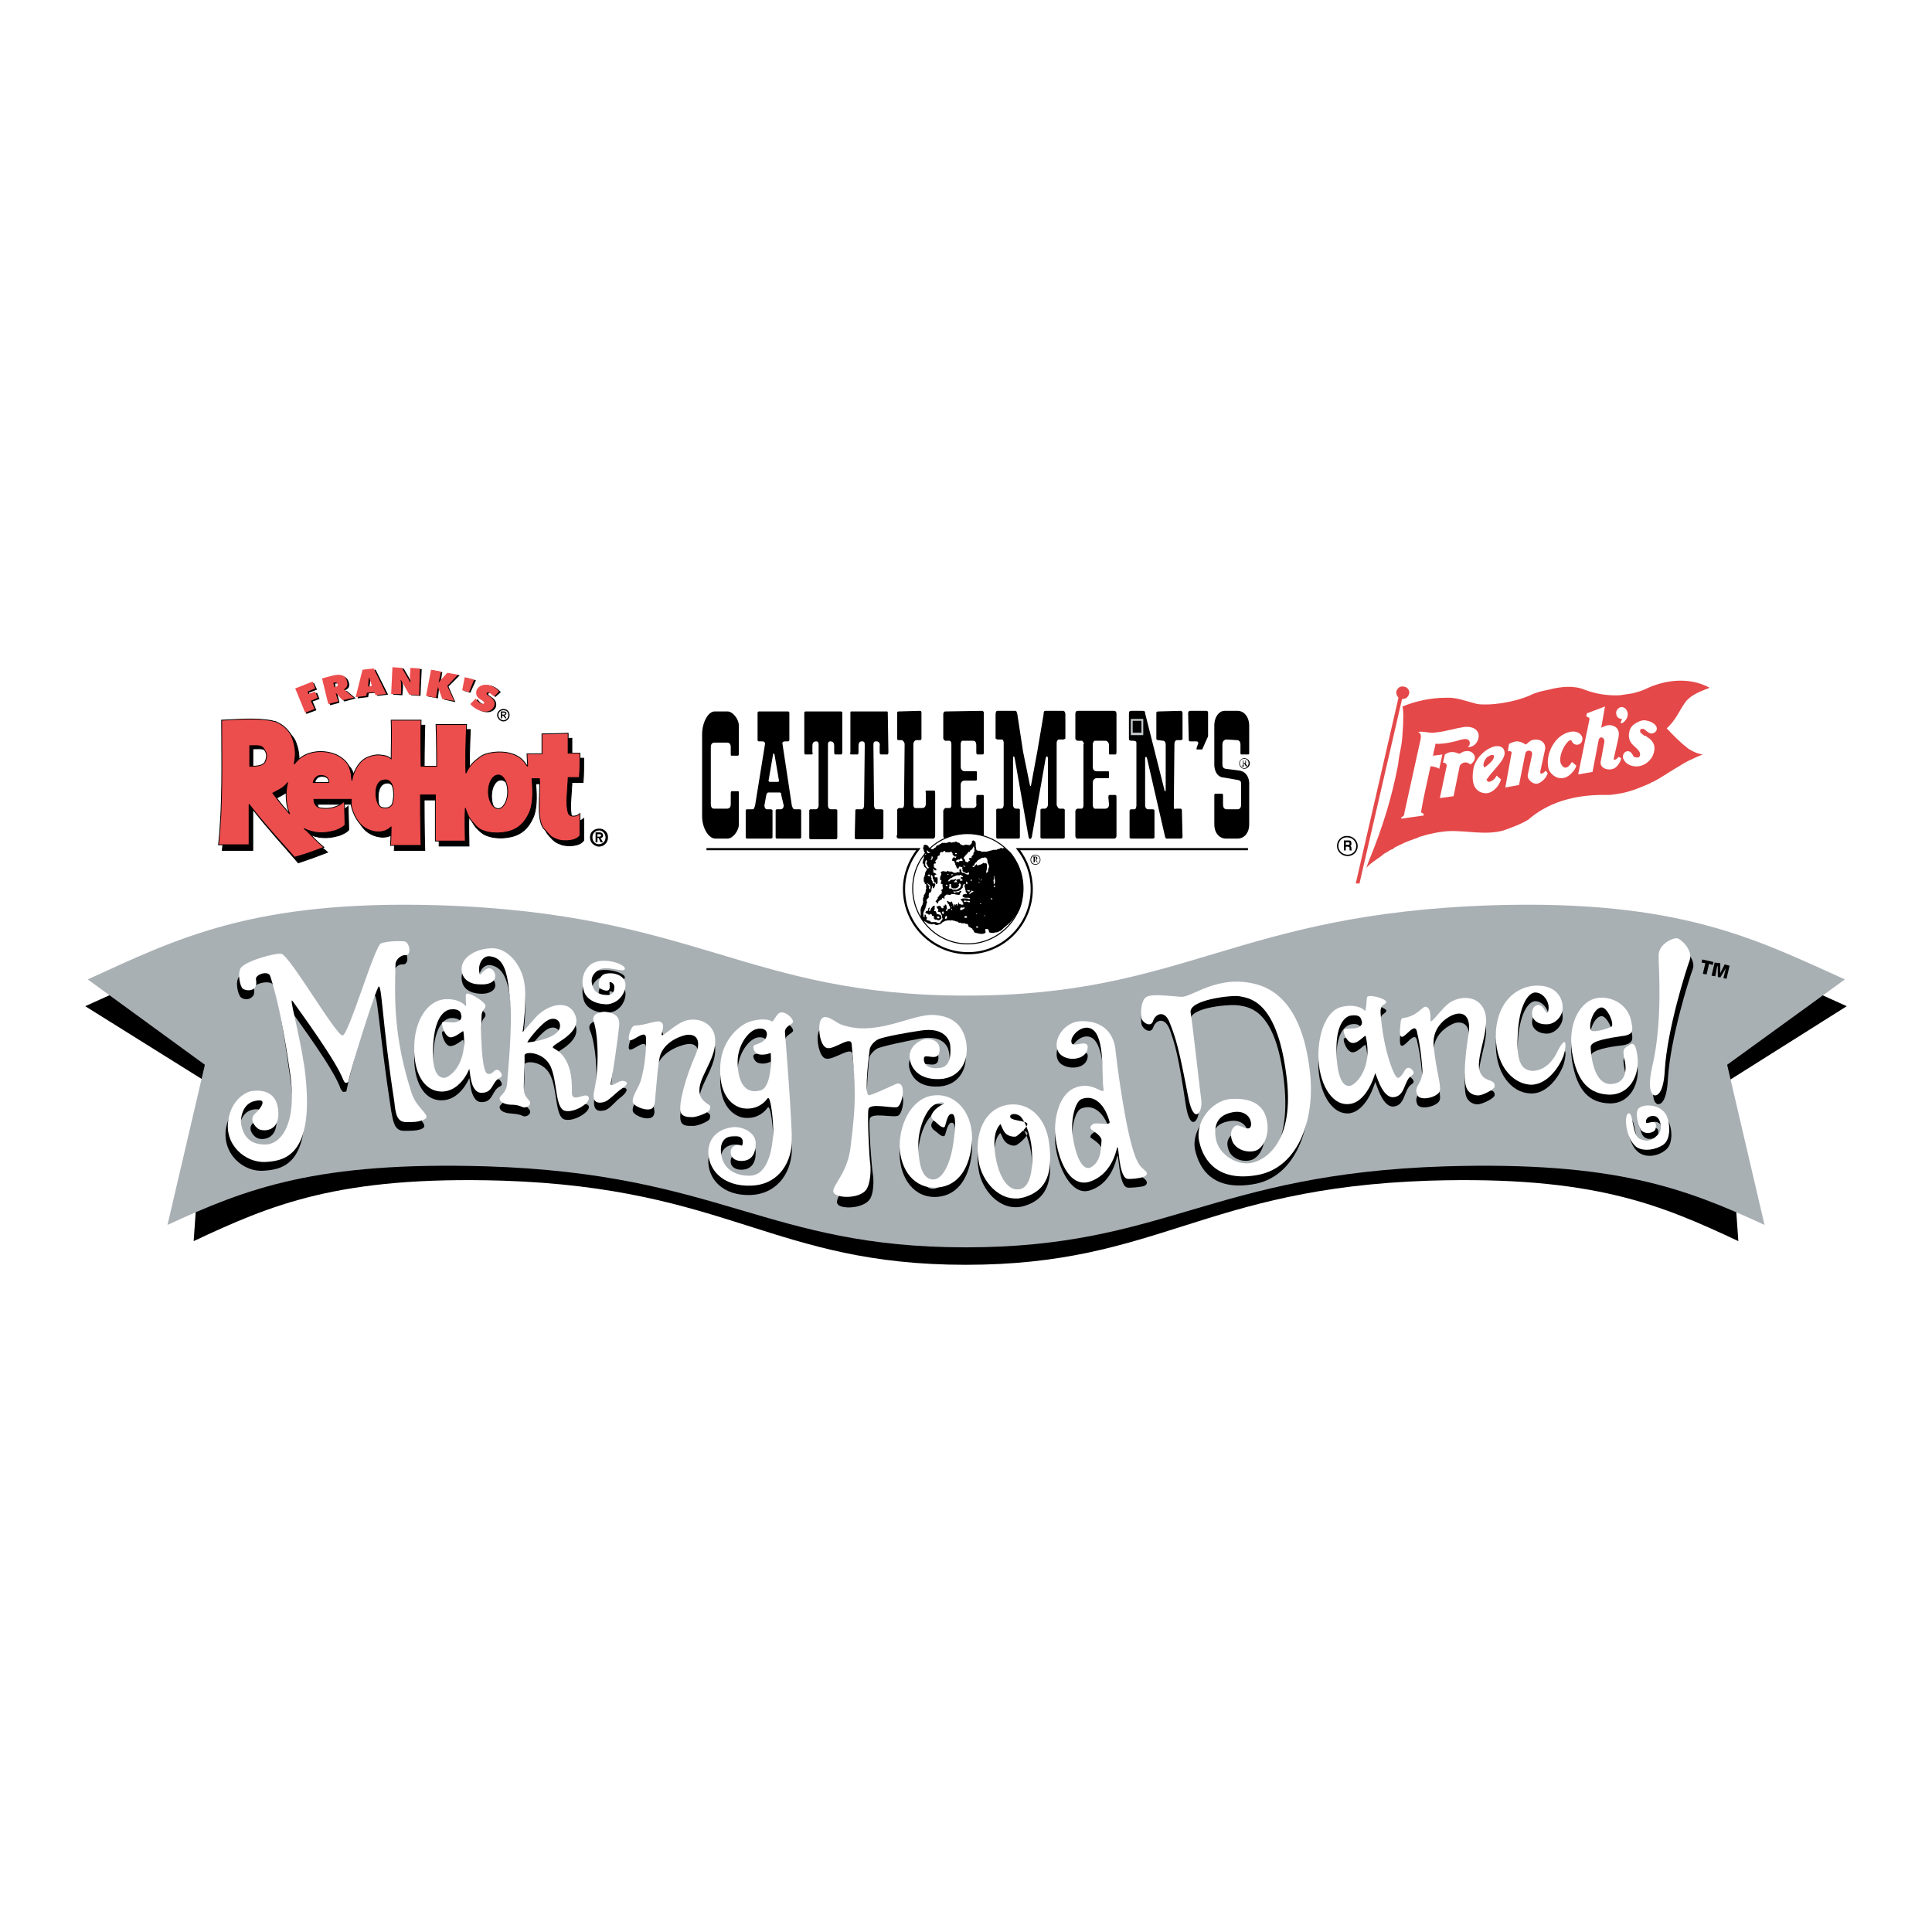 <?xml version="1.0" encoding="utf-8"?>
<!-- Generator: Adobe Illustrator 13.0.0, SVG Export Plug-In . SVG Version: 6.00 Build 14948)  -->
<!DOCTYPE svg PUBLIC "-//W3C//DTD SVG 1.0//EN" "http://www.w3.org/TR/2001/REC-SVG-20010904/DTD/svg10.dtd">
<svg version="1.0" id="Layer_1" xmlns="http://www.w3.org/2000/svg" xmlns:xlink="http://www.w3.org/1999/xlink" x="0px" y="0px"
	 width="192.756px" height="192.756px" viewBox="0 0 192.756 192.756" enable-background="new 0 0 192.756 192.756"
	 xml:space="preserve">
<g>
	<polygon fill-rule="evenodd" clip-rule="evenodd" fill="#FFFFFF" points="0,0 192.756,0 192.756,192.756 0,192.756 0,0 	"/>
	<path fill-rule="evenodd" clip-rule="evenodd" d="M184.252,100.389c-8.828-3.979-16.475-7.958-35.125-7.399
		c-25.861,0.808-30.772,9.014-52.718,9.014s-26.918-8.206-52.78-9.014c-18.65-0.56-26.297,3.419-35.125,7.399l11.936,7.459
		l-1.119,15.977c7.708-3.605,14.423-6.527,30.835-6.029c22.629,0.746,26.981,8.393,46.19,8.393c19.272,0,23.624-7.646,46.253-8.393
		c16.412-0.498,23.126,2.424,30.835,6.029l-1.118-15.914L184.252,100.389L184.252,100.389z"/>
	<path fill-rule="evenodd" clip-rule="evenodd" fill="#A9B0B4" d="M184.065,97.715c-8.828-3.979-16.412-7.958-35.062-7.398
		c-25.8,0.808-30.711,9.014-52.594,9.014c-21.945,0-26.856-8.206-52.656-9.014c-18.65-0.56-26.235,3.419-35,7.398l11.688,8.516
		l-3.73,15.979c7.958-3.668,14.92-6.342,31.83-5.844c23.437,0.746,27.913,8.082,47.807,8.082c19.956,0,24.433-7.336,47.869-8.082
		c16.91-0.498,23.872,2.176,31.83,5.844l-3.729-15.979L184.065,97.715L184.065,97.715z"/>
	<path fill-rule="evenodd" clip-rule="evenodd" d="M23.859,97.465c0.684-0.807,3.543-1.553,4.041-1.429
		c0.87,0.311,5.471,8.269,6.03,8.144c0.622-0.062,3.295-9.014,3.854-9.201c0.684-0.187,1.492-0.249,2.3-0.187
		c0.622,0.062,0.808,1.43,0.125,1.43c-0.622-0.062-0.933,0.56-0.933,0.87c-0.124,3.792-0.124,7.46,1.616,12.868
		c0.56,1.68,2.238,2.363,0.995,2.736c-0.435,0.125-0.808,0.125-1.616,0.125c-0.932,0-1.057-0.996-1.243-1.99
		c-1.243-8.02-1.368-12.248-1.741-11.377c-0.622,1.367-2.424,7.771-2.735,9.449c-0.435,0.062-0.311,0.062-0.56-0.248
		c-0.622-1.928-4.29-6.838-4.973-7.834c-0.436-0.621,0.622,2.859,1.119,6.652c1.181,8.58-1.803,9.201-3.792,9.326
		c-2.051,0.186-4.228-1.68-3.792-4.291c0.373-1.865,1.741-2.672,2.487-2.797c0.995-0.062,2.487,0.186,2.549,2.176
		c0,1.99-1.678,1.865-1.989,1.617c-0.373-0.188-0.932-0.934-0.373-1.43c0.56-0.561,1.368-1.617,0-1.369
		c-1.305,0.25-1.492,1.99-1.305,2.549c0.311,1.307,0.995,1.803,2.3,1.865c1.617,0,3.606-2.113,2.735-7.521
		c-0.435-3.047-0.932-6.838-1.678-9.264c-0.187-0.621-1.927-0.248-1.927,0.248c0,0.436,0.062,0.623-0.187,0.871
		c-0.311,0.311-0.808,0.311-1.119,0.062C23.735,99.27,23.424,97.9,23.859,97.465L23.859,97.465z"/>
	<path fill-rule="evenodd" clip-rule="evenodd" d="M49.846,107.723c-0.062,0-0.249-0.123-0.436-0.061
		c-0.186,0.123-0.373,0.496-0.808,0.371c-0.373-0.123-0.684-2.361-0.559-5.781c0-0.684,0.497-0.684,0.373-1.117
		c-0.124-0.373-1.803-1.432-1.927-1.059c-0.062,0.436,0.062,1.369-0.062,1.182c-0.187-0.248-0.808-0.809-2.176-0.621
		c-1.741,0.186-2.922,2.238-2.922,4.725c-0.062,2.486,0.932,4.414,2.673,4.414c1.803,0.062,2.735-1.99,2.797-2.176
		c0.125-0.25,0,2.361,1.244,2.361c1.181,0,0.995-1.119,1.803-1.553C50.343,108.221,49.846,107.785,49.846,107.723L49.846,107.723z
		 M44.312,108.408c-0.87,0-1.306-1.244-1.057-3.668c0.249-2.799,1.368-3.172,1.803-3.172c0.746,0,0.933,0.311,0.933,0.561
		c0.124,0.311,0,0.496-0.249,0.684c-0.498,0.248-1.43-0.062-1.617,0.125c-0.124,0.186,0.249,1.43,0.808,1.43
		c0.622,0,1.306-0.809,1.306-0.561C46.675,107.102,44.81,108.408,44.312,108.408L44.312,108.408z"/>
	<path fill-rule="evenodd" clip-rule="evenodd" d="M140.734,107.475c-0.062,0-0.187-0.125-0.435,0
		c-0.125,0.125-0.497,1.057-0.87,0.934c-0.373-0.125-1.431-2.924-1.679-6.279c-0.062-0.684,0.124-0.871,0.248-0.934
		c0.125-0.123,0.312-0.186,0.312-0.373c-0.125-0.373-1.865-0.807-1.928-0.373c-0.062,0.373-0.062,1.43-0.249,1.244
		c-0.124-0.125-0.87-0.684-2.237-0.373c-1.679,0.373-2.362,2.859-2.362,4.85c0,2.672,1.243,5.035,3.046,4.91
		c1.74-0.186,2.549-2.859,2.611-3.107c0.062-0.25,0.621,2.549,1.865,2.424c1.181-0.125,0.994-1.74,1.803-2.238
		C141.294,107.91,140.797,107.537,140.734,107.475L140.734,107.475z M134.643,109.215c-0.809,0.125-1.306-1.242-1.306-3.73
		c0-2.797,1.119-3.232,1.492-3.293c0.745-0.125,0.932,0.248,0.994,0.434c0.124,0.312,0.062,0.561-0.187,0.686
		c-0.436,0.311-1.43,0.123-1.554,0.311c-0.125,0.186,0.311,1.43,0.932,1.367c0.56-0.062,1.182-0.934,1.244-0.684
		C137.005,107.537,135.201,109.152,134.643,109.215L134.643,109.215z"/>
	<path fill-rule="evenodd" clip-rule="evenodd" d="M58.611,110.211c-0.373-0.25-1.554,0.684-1.554-0.25
		c0.125-3.605-1.492-4.227-1.865-4.537c-0.435-0.25,2.86-1.244,2.238-3.109s-2.86-1.18-4.041,0.125
		c-0.746,0.871-1.244,1.555-1.244,1.367c0.125-0.746,0.311-2.672,0.249-4.041c-0.062-2.611-1.865-4.538-3.295-4.538
		c-1.554,0-3.046,1.181-3.046,2.299c0,1.182,0.933,1.555,1.803,1.617c0.932,0.062,1.492-0.311,1.554-0.746
		c0.062-0.498-0.373-1.119-0.932-0.809c-0.435,0.248-0.56,0.684-0.622,0.436c-0.249-0.933,0.311-1.803,1.057-1.741
		c1.554,0.249,1.865,2.051,2.114,4.477c0.249,2.486-0.373,7.271-0.436,8.268c-0.124,1.057-0.746,1.119-0.746,1.43
		s0.373,0.559,0.995,0.621c0.559,0.062,0.932,0.062,1.305,0.25c0.373,0.186,0.808-0.188,0.746-0.436c0-0.25-0.373-0.373-0.56-0.871
		c-0.187-0.559,0.062-2.361,0-3.793c0-0.434,1.927-0.434,2.611,1.119c0.684,1.492,0.435,4.166,1.43,4.354
		C57.43,111.951,59.295,110.645,58.611,110.211L58.611,110.211z M55.254,104.18c-0.87,0.498-2.424,0.746-2.549,0.746
		s-0.125-0.062-0.062-0.125c0,0,0.995-1.43,1.865-2.051C55.689,101.941,56.498,103.434,55.254,104.18L55.254,104.18z"/>
	<path fill-rule="evenodd" clip-rule="evenodd" d="M58.86,102.812c-0.373-0.871,0.933-1.057,0.933-1.057s1.678-0.125,1.616,1.242
		c-0.062,1.369-0.373,5.16-0.498,5.658c-0.062,0.496,0.062,0.436,0.373,0.248c0.311-0.186,0.622-0.373,0.933-0.373
		c0.56,0.062,0.249,0.498-0.187,0.871c-0.684,0.496-1.181,1.242-1.678,1.367c-0.498,0.125-1.244,0.188-1.057-1.119
		C59.792,106.977,59.295,103.744,58.86,102.812L58.86,102.812z"/>
	<path fill-rule="evenodd" clip-rule="evenodd" d="M60.849,98.896c-0.187,0,0.435,1.367-0.933,0.621
		c-0.311-0.125-0.249-1.119,0.311-1.367c0.56-0.312,1.803-0.188,2.114,0.621c0.249,0.621-0.187,1.99-1.43,2.238
		c-0.932,0.186-2.362-0.188-2.673-1.244c-0.311-1.119,0-2.051,0.622-2.549c1.119-0.932,3.543-0.186,3.481,0.311
		c-0.062,0.561-1.927-0.496-2.735,0.188c-0.746,0.621-0.622,1.242-0.435,1.74s0.746,0.684,1.368,0.746
		c0.559,0,0.746-0.373,0.746-0.746C61.347,99.082,61.098,98.896,60.849,98.896L60.849,98.896z"/>
	<path fill-rule="evenodd" clip-rule="evenodd" d="M164.421,112.572c0.124,0.25,1.243-0.559,0.994,0.684
		c-0.124,0.311-1.057,0.623-1.492,0.062c-0.248-0.311-0.621-1.678-0.187-2.113c0.436-0.498,2.052-0.498,2.674,0.621
		c0.435,0.623,0.56,2.363-0.249,2.922c-0.746,0.621-1.865,0.746-2.549,0.311c-1.181-0.684-1.43-3.232-0.933-3.355
		c0.498-0.125,0.312,2.113,1.182,2.486c0.808,0.373,1.243,0.062,1.679-0.25c0.372-0.373,0.435-0.869,0.248-1.49
		c-0.187-0.561-0.621-0.561-0.933-0.498C164.482,112.076,164.358,112.387,164.421,112.572L164.421,112.572z"/>
	<path fill-rule="evenodd" clip-rule="evenodd" d="M78.318,103.932c-0.062-0.684,0.808-0.809,0.808-1.119s-0.622-0.871-1.119-0.934
		c-0.559-0.061-0.808,1.119-1.057,0.934c-0.373-0.311-1.554-0.311-2.487,0.186c-0.87,0.436-2.611,1.803-2.611,4.602
		c-0.062,2.734,1.368,3.791,2.362,3.916c1.057,0.125,1.865-0.311,2.362-0.994c0.311-0.498,0.622,2.361,0.56,3.48
		c-0.062,1.182-0.373,4.041-2.238,4.166c-1.616,0.123-2.735-0.684-2.922-2.053c-0.249-1.242,0.373-1.863,1.306-1.926
		c0.995,0,0.87,0.809,0.746,0.994c-0.125,0-0.373-0.125-0.622,0c-0.249,0.062-0.56,0.248-0.498,0.809
		c0.062,0.496,0.622,0.809,1.368,0.684s1.119-0.746,1.119-1.617c0.062-1.057-1.057-1.74-2.114-1.678
		c-1.057,0-2.487,0.559-2.611,2.361c-0.062,1.803,1.368,3.607,4.289,3.482c2.425-0.125,3.917-1.99,4.042-4.352
		C79.064,113.381,78.38,104.553,78.318,103.932L78.318,103.932z M75.894,109.713c-1.741,0.498-2.3-1.182-2.3-2.859
		c0-1.68,1.119-3.232,2.051-3.357c0.684-0.062,0.87,0.248,0.87,0.621c-0.062,0.436-0.186,0.746-1.181,1.057
		c-0.373,0.062-0.062,0.684,0.187,0.809c0.187,0.125,0.746,0.248,1.368-0.062C76.951,106.293,77.013,109.34,75.894,109.713
		L75.894,109.713z"/>
	<path fill-rule="evenodd" clip-rule="evenodd" d="M93.363,110.148c-2.176,0.123-3.605,2.611-3.605,5.098
		c0.062,2.299,1.43,4.352,3.792,4.164c2.176-0.186,3.233-2.176,3.419-4.537C97.155,112.137,95.539,110.086,93.363,110.148
		L93.363,110.148z M95.104,114.998c-0.187,1.43-0.87,3.729-2.114,3.605c-1.181-0.125-1.368-2.053-1.368-3.668
		c0.062-1.68,0.809-3.42,1.617-3.855s1.057-0.123,0.932-0.062c-0.373,0.188-0.995,0.623-1.181,0.996
		c-0.249,0.436,0.187,0.746,0.373,0.869c0.187,0.125,0.622,0.623,0.871,0.436c0.124-0.062,0.249-1.242,0.684-1.305
		C95.415,111.951,95.352,113.256,95.104,114.998L95.104,114.998z"/>
	<path fill-rule="evenodd" clip-rule="evenodd" d="M100.077,111.205c-2.176,0.684-2.922,3.357-2.363,5.906
		c0.498,1.988,2.363,3.916,4.6,3.17c2.114-0.684,2.736-2.424,2.363-5.283C104.305,111.951,102.129,110.584,100.077,111.205
		L100.077,111.205z M102.937,115.557c0.124,1.43,0.062,3.854-1.306,3.979c-1.181,0.125-1.989-1.367-2.3-3.232
		c-0.249-1.492-0.124-2.611,0.436-3.232c0.124-0.125,0.187,0.559,0.621,0.932c0.311,0.25,0.746,0.373,0.995,0.25
		c0.187-0.062,1.118-0.809,1.118-1.182c0-0.311-1.491-0.373-1.678-0.684c-0.187-0.25,0.311-0.561,0.933-0.125
		C102.19,112.572,102.812,113.939,102.937,115.557L102.937,115.557z"/>
	<path fill-rule="evenodd" clip-rule="evenodd" d="M114.251,117.67c-0.373-0.311-0.56-0.373-0.994-1.43
		c-0.995-2.611-1.865-9.512-1.989-10.756c-0.187-1.305-0.933-3.107-3.233-3.107c-1.554,0-2.549,1.678-2.61,2.674
		c-0.062,0.932,0.559,1.305,1.243,1.43c0.684,0.123,1.554-0.062,1.803-0.809c0.373-1.305-1.368-0.188-1.554-0.746
		c-0.249-0.559,1.057-1.988,2.051-1.367c1.306,0.869,1.119,4.787,1.306,5.844s-1.181-0.871-3.171,0.123
		c-1.43,0.623-1.989,2.984-1.803,4.727c0.249,2.176,1.555,5.035,3.357,4.537c2.176-0.621,2.673-2.922,2.798-3.42
		c0.187-0.496,0.124,2.861,0.994,3.109c0.373,0.062,1.368-0.062,1.616-0.125C114.313,118.291,114.624,118.043,114.251,117.67
		L114.251,117.67z M109.092,113.008c-0.249,0.186-0.436,0.436-0.187,0.559c0.248,0.188,1.057,0.686,0.994,1.119
		c-0.062,0.436,0.062,2.115-1.119,2.674c-0.933,0.436-1.554-1.617-1.74-2.984c-0.249-1.367,0.124-3.543,0.87-3.791
		c1.306-0.498,2.362,0.621,2.798,2.238C110.77,113.256,109.34,112.822,109.092,113.008L109.092,113.008z"/>
	<path fill-rule="evenodd" clip-rule="evenodd" d="M117.919,100.201c1.058,0.125,3.73-2.176,7.522-1.057
		c2.3,0.684,4.538,2.922,5.098,8.703c0.436,4.725-1.306,9.697-5.595,10.32c-3.917,0.621-5.284-1.492-5.72-3.482
		c-0.373-1.988,1.43-4.041,3.171-4.164c1.803-0.062,3.17,0.373,3.605,1.865c0.497,1.678-0.311,3.107-1.182,3.355
		c-0.808,0.25-1.927-0.123-2.237-0.994c-0.312-0.809,0-1.305,0.373-1.555c0.373-0.186,1.43,0.809,1.491,0
		c0.125-0.807-0.621-1.615-1.927-1.305c-1.367,0.248-1.803,1.305-1.554,2.674c0.311,1.367,1.74,2.486,3.17,2.424
		c1.43-0.125,4.787-1.678,3.979-9.014c-0.808-7.273-3.481-7.461-4.414-7.646c-0.932-0.188-5.035,0.186-4.91,1.43
		c0.187,1.615,0.621,7.336,0.808,8.766c0.124,1.242-0.87,2.611-1.306-0.373c-0.746-4.975-1.057-5.906-1.554-7.336
		c-0.498-1.43-1.431-1.057-1.679-0.311c-0.249,0.746-1.119,0.123-1.182-0.373c-0.062-0.498-0.062-1.367,0.373-1.865
		C114.624,99.703,116.179,100.016,117.919,100.201L117.919,100.201z"/>
	<path fill-rule="evenodd" clip-rule="evenodd" d="M63.398,103.248c-0.311,0-0.435,0.311-0.56,0.684
		c-0.622,2.051,1.554-0.684,1.616,0.559c0,1.865-0.187,2.922-0.497,4.104c-0.187,0.809-0.995,1.803-0.808,2.301
		c0.187,0.496,1.927,1.119,2.114,0.248c0.124-0.373-0.125-0.373,0-1.617c0.124-1.242,0.124-1.678,0.249-2.859
		c0.249-1.678,2.3-2.361,2.984-2.486c1.057-0.186,1.492,0.561,0.87,2.051c-0.933,2.115-1.741,4.912-1.43,5.658
		c0.187,0.498,0.746,0.436,1.181,0.436c0.373,0.062,1.616-0.436,1.678-0.684c0.125-0.311,0.062-0.498-0.187-0.623
		c-0.249-0.186-0.746-0.496-0.808-1.057c-0.249-1.43,1.554-3.295,1.554-5.16c0.062-1.803-1.616-2.424-2.922-2.051
		c-1.181,0.311-2.487,1.865-2.424,1.367c0.186-0.807,0.249-1.119-0.125-1.305C65.512,102.625,64.331,103.248,63.398,103.248
		L63.398,103.248z"/>
	<path fill-rule="evenodd" clip-rule="evenodd" d="M139.988,102.439c-0.311,0.062-0.248,0.809-0.311,1.119
		c-0.124,2.176,1.368-0.994,1.679,0.186c0.436,1.865,0.497,3.109,0.56,3.918c0,1.49-0.933,1.615-0.497,2.549
		c0.311,0.559,2.051,0.186,2.237-0.498c0.125-0.684-0.373-1.99-0.621-4.477c-0.187-2.051,1.491-2.922,2.113-3.17
		c1.057-0.248,1.616,0.436,1.368,1.988c-0.373,2.301-0.498,4.477-0.249,5.285c0.249,0.746,0.994,0.932,1.367,0.809
		c0.373-0.062,1.431-0.561,1.492-0.871c0-0.311-0.124-0.436-0.373-0.496c-0.311-0.125-0.808-0.312-1.057-0.871
		c-0.622-1.182,0.933-4.104,0.497-5.844c-0.435-1.803-2.237-1.928-3.419-1.182c-0.87,0.436-2.052,2.301-2.052,1.803
		c0-0.746-0.062-1.242-0.435-1.367C141.916,101.258,141.48,102.314,139.988,102.439L139.988,102.439z"/>
	<path fill-rule="evenodd" clip-rule="evenodd" d="M153.168,98.771c-1.554,0.062-3.668,1.74-3.916,4.973
		c-0.187,3.295,1.554,5.285,3.419,5.348c1.989,0.123,3.295-2.426,3.419-3.234c0.187-0.744,0.187-1.803-0.684-0.123
		c-0.809,1.803-2.176,2.176-2.859,1.988c-0.622-0.186-1.306-0.746-1.119-3.605c0.124-2.922,1.057-4.289,1.803-4.227
		c0.808,0.062,1.43,1.057,1.243,1.803c-0.124,0.809-0.373-0.559-0.994-0.498c-0.56,0-0.622,0.498-0.622,0.871
		s0.373,0.994,1.367,1.057c0.995,0.062,1.741-0.994,1.679-1.678C155.903,100.326,155.096,98.709,153.168,98.771L153.168,98.771z"/>
	<path fill-rule="evenodd" clip-rule="evenodd" d="M163.364,106.293c-0.249-1.803-0.685-1.18-1.058-0.994
		c-0.311,0.248-0.373,0.373-0.311,0.809s0,0.123,0.124,0.746c0.125,0.559,0.249,2.176-1.492,2.176c-1.74,0-1.927-3.295-1.927-3.668
		c0.062-0.621,1.927-0.934,3.108-1.057c1.243-0.188,1.119-0.684,0.933-1.555c-0.311-1.678-1.989-2.549-3.42-2.301
		c-1.491,0.25-2.922,2.238-2.486,5.348c0.497,3.107,1.803,4.227,3.73,4.289C162.68,110.148,163.612,108.033,163.364,106.293
		L163.364,106.293z M159.758,101.383c0.622-0.062,1.368,1.803,0.995,1.988c-0.373,0.188-1.368,0.436-1.865,0.436
		C158.328,103.744,158.825,101.506,159.758,101.383L159.758,101.383z"/>
	<path fill-rule="evenodd" clip-rule="evenodd" d="M165.354,110.148c0.187,0.062,0.932,0.062,1.057-2.549
		c0.248-4.041,2.113-9.947,2.486-10.942c0.311-0.933-0.87-2.052-1.243-2.114c-0.436-0.124-1.928,0.56-1.865,1.679
		c0,1.182,0.436,6.527-0.621,11.066C164.607,109.65,165.167,110.086,165.354,110.148L165.354,110.148z"/>
	<path fill-rule="evenodd" clip-rule="evenodd" d="M83.665,103.248c-0.559-0.25-1.554-1.057-1.927-0.436
		c-0.373,0.559-0.062,2.611,0.622,2.797c0.746,0.248,2.611-1.305,2.673-0.436c0.498,4.166,0.498,5.596,0.062,10.383
		c-0.311,2.984-2.238,4.166-1.368,4.725c0.684,0.373,2.486,0.188,3.046-0.621c0.373-0.498,0.435-1.803,0.311-2.549
		c-0.125-0.684-0.436-4.912-0.311-5.471c0.125-0.684,2.238-0.125,2.798-0.311c0.56-0.188,0.933-2.736-0.187-2.238
		c-1.244,0.559-2.176,1.057-2.673,1.119c-0.373,0.123-0.187-2.674,0-4.539c0-0.311,0.311-0.746,0.808-1.057
		c0.56-0.248,2.922-0.746,4.29-0.994c2.176-0.373,2.735,0.684,2.86,1.305c0.124,0.559,0.249,2.176-0.933,2.363
		c-1.243,0.186-1.678-0.373-1.678-0.871c0-0.746,1.74,0.559,1.554-1.119c-0.062-0.746-0.871-0.932-1.43-0.809
		c-0.497,0.062-1.554,0.684-1.492,1.865c0.124,0.871,0.746,2.053,2.673,2.053c2.176,0.061,3.295-1.68,2.922-3.668
		c-0.311-1.555-1.243-2.736-3.481-2.674C90.503,102.066,87.084,104.49,83.665,103.248L83.665,103.248z"/>
	<path fill-rule="evenodd" clip-rule="evenodd" d="M95.85,76.515c0,0.311,0.249,0.435,0.373,0.435h1.057
		c0.187,0,0.187,0,0.187,0.125v0.684l0,0c0,0.062,0,0.125-0.187,0.125h-1.057l0,0c-0.125,0-0.373,0.062-0.373,0.435v1.989v0.062
		c0,0.062,0.062,0.249,0.187,0.249h1.057c0.249,0,0.373-0.249,0.311-0.435v-0.622c0-0.249,0.062-0.249,0.187-0.249h0.435
		c0.124,0,0.124,0,0.124,0.187v3.854c0,0.249-0.124,0.311-0.187,0.311h-3.605c-0.124,0-0.249-0.062-0.249-0.311v-2.487
		c0,0,0.062-0.124,0.187-0.249h0.497c0.062,0,0.125-0.187,0.125-0.249l0,0v-6.154l0,0c0-0.125-0.062-0.311-0.187-0.311h-0.435
		c-0.125-0.062-0.187-0.187-0.187-0.249v-2.362l0,0c0-0.249,0.125-0.311,0.187-0.311l3.667-0.062c0.125,0,0.249,0.124,0.187,0.373
		v3.73c0,0.187,0,0.249-0.124,0.249h-0.498c-0.062,0-0.124,0-0.124-0.249v-0.684c0-0.187-0.062-0.435-0.311-0.435h-1.057
		c-0.125,0-0.187,0.187-0.187,0.311l0,0V76.515L95.85,76.515z"/>
	<path fill-rule="evenodd" clip-rule="evenodd" d="M102.75,78.318l-0.684-3.357l-0.56-3.667c-0.062-0.311-0.124-0.373-0.187-0.373
		h-1.803l0,0c-0.124,0-0.187,0.124-0.187,0.373v2.362c0,0.062,0.062,0.062,0.187,0.124h0.436c0.124,0,0.186,0.187,0.186,0.311v6.216
		c0,0.125-0.062,0.373-0.248,0.373h-0.373c-0.062,0-0.124,0.062-0.124,0.125v2.736c0,0.062,0.062,0.124,0.124,0.124h2.113
		c0.062,0,0.125-0.062,0.125-0.124v-2.736c0-0.062-0.062-0.125-0.125-0.125h-0.248c-0.249,0-0.312-0.249-0.312-0.373v-4.6l0,0
		c0-0.311,0.125-0.373,0.187,0.062l1.368,7.771c0,0,0.124,0.373,0.311,0l1.368-7.771c0.062-0.435,0.248-0.373,0.248-0.062l0,0v4.6
		c0,0.125-0.124,0.373-0.311,0.373h-0.249c-0.124,0-0.187,0.062-0.187,0.125v2.736c0,0.062,0.062,0.124,0.187,0.124h2.052
		c0.125,0,0.187-0.062,0.187-0.124v-2.736c0-0.062-0.062-0.125-0.187-0.125h-0.311c-0.187,0-0.249-0.249-0.311-0.373v-6.216
		c0-0.125,0.124-0.311,0.187-0.311h0.497c0.124-0.062,0.187-0.062,0.187-0.124v-2.362l0,0c0-0.249-0.124-0.373-0.187-0.373l0,0
		h-1.803c-0.125,0-0.187,0.062-0.187,0.373l-0.622,3.667l-0.622,3.357C102.874,78.504,102.75,78.442,102.75,78.318L102.75,78.318
		L102.75,78.318z"/>
	<path fill-rule="evenodd" clip-rule="evenodd" d="M90.255,74.215c0-0.062-0.125-0.373-0.311-0.373h-0.311
		c-0.062,0-0.125-0.062-0.125-0.125v-2.611c0-0.062,0.062-0.125,0.125-0.125l2.176-0.062c0.062,0,0.125,0.062,0.125,0.187v2.611
		c0,0.062-0.062,0.125-0.125,0.125h-0.373c-0.187,0-0.311,0.249-0.311,0.373v6.092c0,0.125,0.062,0.311,0.187,0.311h0.684
		c0.311,0,0.373-0.249,0.373-0.435v-1.057c-0.062-0.249,0-0.249,0.125-0.249h0.684c0.062,0,0.125,0,0.125,0.249v4.228
		c0,0.249-0.125,0.311-0.187,0.311h-3.419c-0.125,0-0.249-0.062-0.249-0.311h0.062v-2.487c0-0.062,0-0.187,0.187-0.249h0.311
		c0.125,0,0.187-0.187,0.187-0.311L90.255,74.215L90.255,74.215z"/>
	<path fill-rule="evenodd" clip-rule="evenodd" d="M70.05,81.426c0,1.244,0.684,2.238,1.305,2.238h1.243
		c0.498,0,1.119-0.746,1.119-1.43v-3.046c0-0.249,0-0.249-0.124-0.249h-0.56c-0.062,0-0.125,0-0.125,0.249v1.057
		c0,0.187-0.062,0.435-0.373,0.435h-1.305c-0.249,0-0.311-0.249-0.311-0.435v-5.719c0-0.187,0.062-0.435,0.373-0.435h1.243
		c0.311,0,0.373,0.249,0.373,0.435v0.622c0,0.249,0,0.249,0.125,0.249h0.56c0.062,0,0.124,0,0.124-0.249v-2.735
		c0-0.684-0.622-1.43-1.119-1.43h-1.305c-0.622,0-1.243,1.057-1.243,2.3V81.426L70.05,81.426z"/>
	<path fill-rule="evenodd" clip-rule="evenodd" d="M86.276,74.402c0-0.249,0-0.436-0.249-0.436h-0.062
		c-0.249,0-0.311,0.249-0.311,0.436v0.622c0,0.249-0.062,0.249-0.124,0.249h-0.56c-0.125,0-0.187,0-0.125-0.249v-3.917
		c0-0.125,0.062-0.125,0.062-0.125h3.605c0,0,0.062,0,0.062,0.125l0,0l0.062,3.917c0,0.249-0.062,0.249-0.125,0.249h-0.56
		c-0.124,0-0.187,0-0.187-0.249v-0.622c0.062-0.187-0.062-0.436-0.311-0.436h-0.062c-0.249,0-0.249,0.187-0.249,0.436l0.062,5.968
		c0,0.125,0.062,0.373,0.249,0.373h0.497c0.125,0,0.187,0.062,0.187,0.124v2.674c0,0.124-0.062,0.187-0.187,0.187h-2.487
		c-0.124,0-0.187-0.062-0.187-0.125l0.062-2.736c0-0.062,0-0.124,0.124-0.124h0.498c0.187,0,0.249-0.249,0.249-0.373L86.276,74.402
		L86.276,74.402z"/>
	<path fill-rule="evenodd" clip-rule="evenodd" d="M81.675,74.402c0-0.249,0-0.436-0.249-0.436l0,0
		c-0.311,0-0.373,0.249-0.373,0.436v0.622c0.062,0.249,0,0.249-0.124,0.249h-0.56c-0.062,0-0.125,0-0.125-0.249v-3.917
		c0-0.125,0.125-0.125,0.125-0.125h3.543c0,0,0.124,0,0.124,0.125l0,0v3.917c0,0.249-0.062,0.249-0.124,0.249h-0.56
		c-0.062,0-0.125,0-0.125-0.249v-0.622c0-0.187-0.062-0.436-0.373-0.436l0,0c-0.249,0-0.249,0.187-0.249,0.436v5.968
		c0,0.125,0.062,0.373,0.311,0.373h0.497c0.062,0,0.125,0.062,0.125,0.124v2.674c0,0.124-0.062,0.187-0.125,0.187h-2.549
		c-0.062,0-0.124-0.062-0.124-0.125v-2.736c0-0.062,0.062-0.124,0.124-0.124h0.498c0.249,0,0.311-0.249,0.311-0.373V74.402
		L81.675,74.402z"/>
	<path fill-rule="evenodd" clip-rule="evenodd" d="M107.289,73.718c0,0,0.062,0.125,0.186,0.187h0.498
		c0.062,0.062,0.187,0.249,0.187,0.311h-0.062v6.154l0,0c0,0.125-0.062,0.311-0.187,0.311h-0.436
		c-0.124,0.062-0.186,0.187-0.186,0.249v2.425c0,0.249,0.124,0.311,0.186,0.311h3.668c0.125,0,0.249-0.062,0.249-0.311v-3.792
		c0-0.249-0.062-0.249-0.124-0.249h-0.498c-0.124,0-0.187,0-0.187,0.249l0.062,0.684c0,0.187-0.062,0.435-0.373,0.435h-1.057
		c-0.062,0-0.187-0.186-0.187-0.311l0,0v-2.3c0-0.311,0.249-0.435,0.373-0.435h1.057c0.187,0,0.187,0,0.187-0.125v-0.435
		c0-0.125,0-0.125-0.187-0.125h-0.994c-0.187,0-0.436-0.062-0.436-0.435v-2.3l0,0c0-0.062,0.062-0.249,0.187-0.311h1.057
		c0.249,0,0.373,0.249,0.373,0.435v0.684c0,0.249,0,0.249,0.124,0.249h0.498c0.062,0,0.124,0,0.124-0.249v-3.792
		c0-0.249-0.124-0.311-0.249-0.311h-3.605l0,0c-0.124,0-0.248,0.062-0.248,0.311V73.718L107.289,73.718z"/>
	<path fill-rule="evenodd" clip-rule="evenodd" d="M118.604,73.842c0,0.062,0.062,0.124,0.124,0.124h0.684
		c0.062,0,0.187,0.125,0.124,0.249l-0.124,0.311c0,0.125-0.124,0.249,0.062,0.249h0.373c0.062,0,0.124,0,0.124-0.062l0.497-1.119
		c0.062-0.062,0.062-0.186,0.062-0.249v-2.238c0-0.125-0.062-0.187-0.187-0.187h-1.616c-0.124,0-0.124,0.062-0.187,0.187
		L118.604,73.842L118.604,73.842z"/>
	<path fill-rule="evenodd" clip-rule="evenodd" d="M122.146,70.92c-0.436,0-0.994,0.497-0.994,1.492v3.979
		c0.062,0.87,0.559,1.181,0.932,1.181l1.43,0.249c0.249,0.062,0.312,0.124,0.312,0.435v1.989c0,0.249-0.062,0.498-0.373,0.498
		h-1.057c-0.312,0-0.373-0.249-0.373-0.498v-0.87c0-0.187-0.062-0.187-0.125-0.187h-0.621c-0.062,0-0.124,0-0.124,0.187v2.86
		c0,0.995,0.621,1.43,1.118,1.43h1.243c0.498,0,1.119-0.435,1.119-1.43v-4.166c-0.062-0.808-0.56-1.119-0.933-1.181l-1.43-0.187
		c-0.248-0.062-0.311-0.187-0.311-0.497v-1.927c0-0.187,0.062-0.435,0.373-0.498l1.057,0.062c0.311,0,0.373,0.249,0.373,0.435v0.746
		c0,0.249,0,0.249,0.124,0.249h0.622c0.124,0,0.124,0,0.124-0.249v-2.611c0-0.995-0.621-1.492-1.119-1.492H122.146L122.146,70.92z"
		/>
	<path fill-rule="evenodd" clip-rule="evenodd" d="M79.935,80.867c0-0.062-0.062-0.124-0.124-0.124h-0.56
		c-0.187-0.062-0.187-0.249-0.249-0.373l0,0l-0.933-6.154c-0.062-0.187,0.125-0.249,0.249-0.249h0.311
		c0.062,0,0.125-0.062,0.125-0.124v-2.735c0-0.062-0.062-0.125-0.125-0.125h-2.922c-0.062,0-0.124,0.062-0.124,0.125v2.735
		c0,0.062,0.062,0.124,0.124,0.124h0.373c0.125,0,0.249,0.062,0.249,0.249l-0.995,6.154c-0.062,0.125-0.062,0.373-0.249,0.373h-0.56
		c-0.062,0-0.124,0.062-0.124,0.124v2.674c0,0.062,0.062,0.124,0.124,0.124h2.363c0.124,0,0.186-0.062,0.186-0.124v-2.674
		c0-0.062-0.062-0.124-0.186-0.124h-0.374c-0.186,0-0.249-0.249-0.249-0.373l0.187-1.057c0.062-0.125,0.062-0.249,0.249-0.249h1.057
		c0.187,0,0.187,0.125,0.187,0.249l0.249,1.057c0,0.125-0.062,0.373-0.311,0.373H77.51c-0.062,0-0.125,0.062-0.125,0.124v2.674
		c0,0.062,0.062,0.124,0.125,0.124h2.3c0.062,0,0.124-0.062,0.124-0.124V80.867L79.935,80.867z M77.572,78.007h-0.746
		c-0.124,0-0.187-0.062-0.124-0.249l0.435-2.548c0-0.062,0.062-0.062,0.125,0.062V75.21l0.435,2.548
		C77.759,77.945,77.697,78.007,77.572,78.007L77.572,78.007z"/>
	<path fill-rule="evenodd" clip-rule="evenodd" d="M117.981,71.107c-0.062-0.125-0.062-0.187-0.187-0.187l-2.238,0.062
		c-0.124,0-0.187,0.062-0.187,0.125v2.611c0,0.062,0.062,0.125,0.187,0.125l0.497,0.062c0.187,0,0.249,0.249,0.249,0.373v4.476
		c0,0.249-0.124,0.249-0.124,0.062l-1.928-7.646c0-0.187-0.062-0.249-0.249-0.249h-1.118c-0.249,0-0.249,0.124-0.249,0.435v2.362
		c0,0.373,0.684,0,0.746,0.373v6.279c0,0.125-0.062,0.435-0.249,0.373h-0.248c-0.125,0-0.187,0.062-0.187,0.187v2.611
		c0,0.062,0.062,0.124,0.187,0.124h2.113c0.124,0,0.187-0.062,0.187-0.124v-2.674c0-0.062-0.062-0.124-0.187-0.124h-0.436
		c-0.248,0-0.311-0.249-0.311-0.373v-4.663c0-0.249,0.124-0.249,0.187-0.062l1.803,7.833c0.062,0.187,0.125,0.187,0.125,0.187l0,0
		h1.43c0.124,0,0.187-0.062,0.187-0.187l-0.062-2.611c0-0.124-0.062-0.187-0.124-0.187h-0.497c0,0-0.187,0.187-0.187-0.249
		l0.062-6.216c0-0.125,0.062-0.373,0.249-0.373h0.373c0.124,0,0.187-0.062,0.187-0.125V71.107L117.981,71.107z"/>
	<path fill-rule="evenodd" clip-rule="evenodd" fill="#C2C7C9" d="M114.064,73.345v-1.616h-1.243v1.616H114.064L114.064,73.345z
		 M113.008,73.096v-1.181h0.87v1.181H113.008L113.008,73.096z"/>
	<path fill-rule="evenodd" clip-rule="evenodd" d="M124.073,75.894h0.062c0.062,0,0.124,0.062,0.124,0.125
		c0,0.062-0.062,0.124-0.124,0.124h-0.062V75.894L124.073,75.894z M123.887,75.894c0.125,0,0.125,0,0.125,0.062v0.373
		c0,0.062,0,0.062-0.125,0.062v0.062h0.249v-0.062c-0.062,0-0.062,0-0.062-0.062v-0.124h0.062c0.124,0.124,0.124,0.249,0.187,0.249
		h0.124v-0.062c-0.062,0-0.062-0.062-0.124-0.125l-0.062-0.125c0.062,0,0.062-0.062,0.062-0.124c0-0.125-0.062-0.125-0.124-0.125
		H123.887L123.887,75.894L123.887,75.894z M124.695,76.142c0-0.249-0.249-0.497-0.56-0.497c-0.249,0-0.497,0.249-0.497,0.497
		c0,0.311,0.248,0.56,0.497,0.56C124.446,76.702,124.695,76.453,124.695,76.142L124.695,76.142z M124.571,76.142
		c0,0.249-0.187,0.498-0.436,0.498s-0.436-0.249-0.436-0.498c0-0.249,0.187-0.435,0.436-0.435S124.571,75.894,124.571,76.142
		L124.571,76.142z"/>
	<path fill-rule="evenodd" clip-rule="evenodd" d="M103.247,85.53h0.062c0.062,0,0.062,0,0.062,0.124c0,0.062,0,0.125-0.062,0.125
		h-0.062V85.53L103.247,85.53z M103.061,85.53c0.062,0,0.062,0,0.062,0.062v0.373c0,0.062,0,0.062-0.062,0.062l0,0h0.249l0,0
		c-0.062,0-0.062,0-0.062-0.062v-0.187h0.062c0.062,0.187,0.124,0.249,0.187,0.249h0.062l0,0c0,0-0.062-0.062-0.125-0.124
		l-0.062-0.125c0.062,0,0.124-0.062,0.124-0.125c0-0.124-0.062-0.187-0.187-0.187h-0.249V85.53L103.061,85.53z M103.807,85.778
		c0-0.311-0.248-0.498-0.497-0.498c-0.311,0-0.497,0.187-0.497,0.498s0.187,0.497,0.497,0.497
		C103.559,86.275,103.807,86.089,103.807,85.778L103.807,85.778z M103.745,85.778c0,0.249-0.187,0.435-0.436,0.435
		s-0.436-0.187-0.436-0.435s0.187-0.435,0.436-0.435S103.745,85.53,103.745,85.778L103.745,85.778z"/>
	
		<path fill-rule="evenodd" clip-rule="evenodd" fill="#FFFFFF" stroke="#000000" stroke-width="0.103" stroke-miterlimit="2.613" d="
		M96.533,94.171c3.047,0,5.533-2.487,5.533-5.533c0-3.046-2.486-5.47-5.533-5.47c-3.046,0-5.471,2.424-5.471,5.47
		C91.062,91.684,93.487,94.171,96.533,94.171L96.533,94.171z"/>
	<path fill-rule="evenodd" clip-rule="evenodd" d="M100.325,92.43c-0.187,0.125-0.311,0.311-0.497,0.436
		c-0.124,0-0.187,0.124-0.311,0.124c-0.062,0.062-0.187,0-0.311,0.062c-0.125,0.062-0.249,0-0.436,0
		c-0.062,0-0.124-0.124-0.124-0.249c-0.062,0-0.062-0.125-0.125-0.125c-0.062,0-0.124,0-0.187,0c-0.062,0.125,0,0.249,0,0.373
		c-0.311,0.249-0.746,0.062-1.057,0c-0.062,0-0.125-0.124-0.125-0.186l0,0l0,0l0,0c-0.062-0.062-0.062-0.062-0.124-0.125v-0.062
		c0,0,0,0-0.062-0.062c-0.062,0-0.124,0-0.124-0.062s-0.062,0-0.125-0.062c-0.062,0-0.062-0.062-0.062-0.062
		c-0.062,0-0.062-0.062-0.062-0.062c0.062,0,0-0.062,0-0.062c0-0.062-0.062-0.125-0.125-0.125s-0.062,0-0.125,0l0,0
		c-0.062-0.062-0.062-0.062-0.062-0.062c-0.062,0-0.125,0-0.187,0c0,0-0.062,0-0.125,0c-0.062,0-0.062,0-0.124-0.062
		c-0.062,0-0.125,0-0.187,0c-0.062-0.062-0.062-0.062-0.062-0.062c-0.062-0.062-0.125-0.062-0.187-0.062
		c-0.062,0-0.125-0.062-0.187-0.062c-0.062,0-0.187-0.062-0.311-0.062c0,0-0.062,0-0.062,0.062c-0.062-0.062-0.062,0-0.125-0.062
		c-0.062,0.062-0.124,0-0.124,0c-0.062,0-0.062,0-0.125,0.062c0-0.062-0.062,0-0.125,0c-0.062,0-0.062,0-0.124,0.062
		c-0.062,0-0.062,0-0.125,0.062c-0.062,0-0.125,0.062-0.125,0.124c-0.062,0-0.124,0-0.124,0.062l-0.062,0.062
		c-0.062,0-0.124-0.062-0.124,0c-0.062,0-0.125,0.062-0.187,0.062c-0.062-0.062-0.125,0-0.187-0.062
		c-0.062,0-0.062-0.062-0.125-0.062c0,0,0,0-0.062,0c0,0.062-0.125,0-0.125,0.062c-0.062-0.062-0.124-0.062-0.187-0.062
		c-0.062,0-0.124,0-0.186-0.062c0,0,0,0-0.062,0l-0.062-0.062c-0.062-0.062-0.125-0.062-0.187-0.124c-0.062,0-0.125,0-0.125,0
		c-0.062-0.062-0.124-0.062-0.187-0.125c0-0.062,0-0.125-0.062-0.187c-0.062-0.062-0.062-0.125-0.062-0.187s0-0.125,0-0.187l0,0l0,0
		l0,0c0-0.062,0-0.187,0-0.311c0-0.062-0.062-0.124,0-0.187c0-0.124,0.062-0.187,0.062-0.311c0.062,0,0.062-0.062,0.062-0.062
		c0-0.062,0.062-0.124,0.062-0.124c0-0.125,0.062-0.187,0.062-0.311c-0.062-0.062,0-0.125,0-0.187c-0.062-0.062,0-0.125,0-0.187
		c0.062-0.062,0.062-0.062,0.062-0.124c0,0,0-0.062,0-0.125c0,0,0,0,0.062-0.062l0,0c0-0.062,0.062-0.062,0-0.062
		c0.062,0,0.062-0.062,0.062-0.062c0-0.062,0.062-0.062,0.062-0.125c0-0.062,0-0.124,0-0.124c0-0.125,0.062-0.187,0.062-0.249
		c0-0.124-0.062-0.187,0-0.311v-0.062c-0.062-0.062-0.125-0.062-0.125-0.062c-0.062-0.062,0-0.124-0.062-0.187l-0.062-0.062
		c0-0.062,0-0.062,0-0.125c0,0,0,0,0-0.062v-0.062c0-0.062,0-0.125,0-0.125s0-0.062,0.062-0.062c0-0.062,0-0.187,0.062-0.249
		c0-0.062,0-0.125,0-0.125c0-0.062,0.062-0.125,0.062-0.187l0.062-0.062c0,0,0-0.062,0.062-0.125c0,0,0-0.062-0.062-0.125
		c-0.062-0.062-0.187-0.124-0.249-0.249c0,0,0-0.062,0-0.125c0-0.062-0.062-0.124-0.124-0.124c0-0.062,0-0.187,0.062-0.249
		c0-0.062-0.062-0.125,0.062-0.187c0-0.062,0-0.187,0-0.249c0,0,0.062-0.062,0-0.062c0.062,0,0.062-0.062,0.062-0.125
		c0.062,0,0.124,0,0.124,0c0.062,0,0-0.062,0.062-0.062c-0.062,0-0.062-0.062-0.125-0.062v-0.062c0,0-0.062,0-0.062-0.062
		c0,0,0-0.062-0.062-0.124c0,0,0-0.062,0-0.125l-0.062-0.062c0-0.062,0-0.125,0-0.187h0.062c0-0.062-0.062-0.187,0-0.187
		c0.062-0.062,0.062,0,0.125-0.062c0.125,0,0.187,0.062,0.311,0.125c0,0,0,0.062,0.062,0.062c-0.062,0.062,0,0.062,0,0.062
		c0.062,0.062,0.124,0.124,0.187,0.124c0.062,0.062,0.187,0.125,0.249,0.062c0.062-0.062,0.125-0.062,0.125-0.125
		c0.062,0,0.124,0,0.124-0.062c0.062-0.062,0.062-0.062,0.062-0.125c0.062,0,0.124-0.062,0.124-0.062
		c0.125,0,0.187-0.062,0.249-0.125c0.062,0,0.125-0.062,0.125-0.062c0.062-0.062,0.125-0.062,0.187-0.062c0,0,0.062,0.062,0.125,0
		h0.062c0.062,0.062,0.125,0,0.187,0c0.062-0.062,0.125,0,0.187-0.062c0.062,0,0.124-0.062,0.124,0c0.062,0.062,0.187,0,0.187,0.062
		c0.062-0.062,0.125-0.062,0.187-0.062c0.062,0,0.125,0,0.187-0.062c0,0.062,0,0,0.062,0l0.062,0.062
		c0.062,0.062,0.125,0,0.187,0.062c0.062,0,0.125,0.062,0.125,0.124c0.062,0,0.062,0.062,0.124,0.062
		c0.125,0.062,0.249,0.125,0.373,0c0.062,0,0.062,0,0.125,0h0.062c0.062,0.062,0.187,0,0.249,0.062c0.062,0,0.125-0.125,0.187-0.125
		c0-0.062,0.125-0.124,0.062-0.187v-0.062c0.062-0.062,0.062-0.062,0.125-0.125l0.125,0.062c0,0,0.062,0.062,0.124,0.124V84.1
		c0,0.062,0.062,0.124,0,0.124c0,0.062,0.062,0.125,0,0.187c0,0.062,0.062,0.125,0.062,0.187s-0.062,0.062,0,0.125l0.062,0.124
		c0,0,0,0,0.062,0c0.062,0.062,0.187,0,0.311,0.062c0,0,0,0,0.062,0.062c0,0,0.062,0,0.124,0s0.124,0,0.187,0c0,0,0.062,0,0.124,0
		c0,0,0.062,0,0.125,0c0.062-0.062,0.124,0,0.187-0.062c0.062,0,0.124,0,0.187-0.062c0.062,0,0.124,0,0.124,0
		c0.124-0.062,0.187-0.062,0.311-0.062h0.187c0-0.062,0.062-0.062,0.125-0.062c0.062-0.062,0.187,0,0.248-0.125
		c0.062,0,0.125,0,0.187,0.062c0.062-0.062,0.124-0.062,0.187-0.062s0.124,0.062,0.187,0.125l0.373,0.249
		c0.809,0.933,1.306,2.176,1.306,3.543c0,2.176-0.497,2.611-1.306,3.543L100.325,92.43L100.325,92.43z"/>
	<path fill-rule="evenodd" clip-rule="evenodd" fill="#FFFFFF" d="M96.16,85.53c0.062,0,0.125-0.062,0.062-0.125
		c0.062,0,0.062,0,0.124-0.062c0,0,0-0.062,0.062-0.062c0-0.062,0.062-0.124,0.124-0.124c0-0.062,0.062-0.125,0.125-0.187
		c0.062,0.062,0.062,0,0.125,0c0-0.062,0-0.062,0-0.125c0.062,0,0.124,0,0.124-0.062c0,0,0.062,0,0.062-0.062l0.062-0.062
		c0.062-0.062,0-0.062,0.062-0.124c0-0.062,0-0.062,0.062-0.062c0,0,0,0,0.062,0c-0.062,0.062-0.062,0.062,0,0.125v0.125
		c0,0.062,0,0.124,0,0.124c0,0.062,0.062,0.125,0,0.125c-0.062,0-0.062,0.062-0.062,0.062c-0.062,0.062,0,0.187-0.062,0.249
		c-0.062,0-0.062,0.062-0.062,0.062c0,0.124-0.125,0.062-0.125,0.187c0,0,0.062,0,0.062,0.062c-0.062,0-0.124,0-0.124,0
		c-0.062,0-0.125,0-0.187,0.062c0.062,0.062,0.062,0.062,0.062,0.125s0.062,0.062,0.062,0.125c-0.062,0-0.062-0.062-0.125,0
		c0,0-0.062,0.062-0.062,0.124h-0.062c-0.062,0-0.124-0.062-0.187-0.062c-0.062-0.062-0.062-0.125-0.062-0.187l-0.062-0.062
		l-0.062-0.062V85.53L96.16,85.53z"/>
	<path fill-rule="evenodd" clip-rule="evenodd" fill="#FFFFFF" d="M96.906,87.892h-0.062c0-0.062,0-0.062,0-0.125
		c0.062,0,0.062,0,0.124,0C96.968,87.83,96.968,87.83,96.906,87.892L96.906,87.892z"/>
	<path fill-rule="evenodd" clip-rule="evenodd" fill="#FFFFFF" d="M96.409,88.079c0-0.062-0.062-0.062,0-0.125
		c0,0,0.062,0,0.062,0.062c0.062,0,0.062,0,0.062,0.062v0.062c-0.062,0.062-0.062,0.062-0.124,0.062
		C96.347,88.141,96.409,88.079,96.409,88.079L96.409,88.079z"/>
	<path fill-rule="evenodd" clip-rule="evenodd" fill="#FFFFFF" d="M96.596,88.824c0.062,0,0.187,0,0.187,0.062
		c-0.062,0.062-0.062,0.062-0.062,0.062c-0.062,0-0.187,0-0.187-0.062l-0.062-0.062C96.533,88.762,96.533,88.824,96.596,88.824
		L96.596,88.824z"/>
	<path fill-rule="evenodd" clip-rule="evenodd" fill="#FFFFFF" d="M96.223,86.4c0,0,0.062,0,0.062,0.062l0,0l0,0
		c0,0.062-0.062,0.062-0.062,0c-0.062,0-0.125-0.062-0.125-0.124C96.16,86.338,96.223,86.4,96.223,86.4L96.223,86.4z"/>
	<path fill-rule="evenodd" clip-rule="evenodd" fill="#FFFFFF" d="M95.539,85.778c0.062-0.062,0.125,0,0.187,0
		c0.062-0.062,0.062-0.125,0.125-0.125l0,0c0.062,0,0.062,0,0.124,0c0,0.062,0,0.125,0.062,0.125c0,0.062,0,0.062,0,0.062
		c0,0.062,0,0.062,0,0.062h-0.062c-0.062,0-0.124,0-0.124,0c-0.062,0-0.125,0-0.125,0c-0.062,0.062,0,0.124-0.124,0.124
		c0,0,0-0.062-0.062-0.062c-0.062,0-0.062,0.062-0.062,0.062c-0.062,0-0.062-0.062-0.062-0.062c-0.062-0.062,0-0.062,0-0.125
		C95.477,85.84,95.539,85.778,95.539,85.778L95.539,85.778z"/>
	<path fill-rule="evenodd" clip-rule="evenodd" fill="#FFFFFF" d="M95.352,85.095c0.062,0,0.062,0,0.125,0.062
		c0,0,0,0.062-0.062,0.062H95.29c0,0,0,0,0-0.062C95.29,85.157,95.29,85.095,95.352,85.095L95.352,85.095z"/>
	<path fill-rule="evenodd" clip-rule="evenodd" fill="#FFFFFF" d="M92.866,85.716c0,0,0.062,0,0.062-0.062
		c0.062-0.062,0-0.124,0-0.187c0.062,0,0.062,0,0.062,0h0.062c0,0.062,0,0.125,0,0.187c0,0-0.062,0-0.062,0.062
		c0,0.062,0,0.062-0.062,0.062c0,0-0.062,0.062-0.062,0C92.866,85.778,92.866,85.778,92.866,85.716L92.866,85.716z"/>
	<path fill-rule="evenodd" clip-rule="evenodd" fill="#FFFFFF" d="M92.493,84.846c0.062,0,0.062,0.062,0.125,0.125
		c0.062,0.062,0.124,0,0.124,0.062l0.062,0.062c-0.062,0-0.062,0-0.062,0c-0.062,0-0.124,0.062-0.187,0
		c-0.062,0,0-0.062-0.062-0.125C92.493,84.908,92.431,84.908,92.493,84.846L92.493,84.846z"/>
	<path fill-rule="evenodd" clip-rule="evenodd" fill="#FFFFFF" d="M92.803,87.395c-0.062,0.062-0.124,0-0.124,0
		c-0.062,0-0.125,0-0.125-0.062l0.062-0.062c0.062-0.062,0.124,0,0.186,0.062C92.803,87.333,92.803,87.333,92.803,87.395
		L92.803,87.395z"/>
	<path fill-rule="evenodd" clip-rule="evenodd" fill="#FFFFFF" d="M92.493,86.586c-0.062-0.062-0.125-0.125-0.125-0.187
		l-0.062-0.062c0-0.062,0-0.187,0-0.249c0-0.062,0.062-0.062,0-0.125c0.062-0.062,0.062-0.125,0.062-0.125
		c0-0.062,0.062-0.062,0.062,0c0.062,0.062,0.062,0.125,0.062,0.187h-0.062c0,0.062,0.062,0.062,0,0.062c0,0,0,0.062,0,0.124
		c0,0,0.062,0,0.062,0.062l0,0c0,0.125,0.125,0.125,0.125,0.249c0.062,0,0.062,0.062,0.062,0.062
		c-0.062,0.062-0.062,0.062-0.125,0.062C92.493,86.648,92.493,86.586,92.493,86.586L92.493,86.586z"/>
	<path fill-rule="evenodd" clip-rule="evenodd" fill="#FFFFFF" d="M92.555,88.141L92.555,88.141l0.062,0.062
		c0.062,0,0.062,0.062,0.124,0.062c0,0,0,0.062,0.062,0.062c0,0.062-0.062,0.124,0,0.124c0.062,0.062,0,0.125,0,0.187
		c0,0,0.062,0.062,0,0.062c0,0-0.062,0.062-0.062,0c0,0-0.062-0.062-0.062-0.125c0,0,0-0.062,0.062-0.125
		c-0.062-0.062-0.062-0.062-0.124-0.124v-0.062l0,0c0,0-0.062,0-0.062-0.062c0,0,0,0-0.062,0v-0.062H92.555L92.555,88.141z"/>
	<path fill-rule="evenodd" clip-rule="evenodd" fill="#FFFFFF" d="M94.109,91.187c0,0,0,0-0.062,0c-0.062-0.062,0-0.062-0.062-0.125
		c0-0.062,0-0.062,0.062-0.125h0.062L94.171,91c0,0.062,0,0.062,0,0.062C94.171,91.125,94.171,91.125,94.109,91.187L94.109,91.187z"
		/>
	<path fill-rule="evenodd" clip-rule="evenodd" fill="#FFFFFF" d="M94.482,91.56c-0.062,0.062-0.062,0.125-0.125,0.125
		c-0.062,0-0.062-0.062-0.062-0.062c0-0.062,0-0.062,0-0.125c0.062-0.062,0.062-0.124,0.125-0.124l0.062,0.062
		C94.482,91.436,94.482,91.498,94.482,91.56L94.482,91.56z"/>
	<path fill-rule="evenodd" clip-rule="evenodd" fill="#FFFFFF" d="M94.979,90.814c0-0.062-0.062,0-0.062-0.062v-0.062
		c0.062-0.062,0.062,0,0.062,0C94.979,90.751,95.042,90.751,94.979,90.814L94.979,90.814z"/>
	<path fill-rule="evenodd" clip-rule="evenodd" fill="#FFFFFF" d="M94.917,90.441L94.917,90.441h0.062c0,0,0,0.062-0.062,0.062
		V90.441L94.917,90.441z"/>
	<path fill-rule="evenodd" clip-rule="evenodd" fill="#FFFFFF" d="M96.036,90.751c-0.062,0-0.062,0-0.062,0l-0.062,0.062
		c0,0-0.062,0.062-0.062,0c0,0,0-0.062-0.062-0.062c0-0.062,0-0.124,0.062-0.187c0.062-0.062,0.124,0,0.249,0l0.062-0.062
		c0.062,0,0.062,0,0.062,0c0,0.062,0,0.062,0,0.125C96.16,90.689,96.098,90.689,96.036,90.751L96.036,90.751z"/>
	<path fill-rule="evenodd" clip-rule="evenodd" fill="#FFFFFF" d="M96.471,91.56c-0.062,0-0.125,0-0.125,0c-0.062,0-0.062,0-0.124,0
		c0-0.062,0-0.062,0-0.124c0.062,0,0.062,0,0.062-0.062c0.062,0.062,0.187,0,0.187,0.062S96.471,91.498,96.471,91.56L96.471,91.56z"
		/>
	<path fill-rule="evenodd" clip-rule="evenodd" fill="#FFFFFF" d="M96.72,90.005c0,0.062-0.062,0-0.124,0
		c0-0.062-0.062,0-0.125-0.062c-0.062,0-0.125,0-0.187,0.062c-0.062,0-0.062-0.062-0.125-0.062c0-0.062,0-0.062,0.062-0.062
		c0-0.062,0-0.062,0-0.062c0.062,0,0.124,0.062,0.187,0.062c0.062,0,0.124,0,0.124,0h0.062c0.062,0,0.062,0,0.124,0l0.062,0.062
		C96.782,90.005,96.72,90.005,96.72,90.005L96.72,90.005z"/>
	<path fill-rule="evenodd" clip-rule="evenodd" fill="#FFFFFF" d="M95.974,87.706L95.974,87.706c0,0,0,0,0,0.062c0,0,0-0.062,0,0
		c0.062,0,0.062,0,0.062,0c0,0.062,0,0.062,0,0.062c-0.062,0.062-0.125,0-0.187,0.062c-0.062,0-0.062-0.062-0.062-0.062
		c0-0.062,0.062-0.124,0-0.124c-0.062,0-0.125,0-0.187,0c-0.062,0-0.125,0.062-0.187,0.124c0,0.062,0.062,0.125,0.124,0.187
		c-0.062,0-0.062,0-0.062,0s0,0-0.062,0c-0.062,0-0.125,0-0.187,0c0,0,0,0-0.062,0v-0.062c0,0,0.062,0,0.125-0.062
		c0-0.062,0.125-0.062,0.125-0.187c-0.062-0.062-0.187,0.062-0.249,0.062c-0.062,0-0.124,0-0.187,0c-0.062,0-0.124,0-0.187,0.062
		c0,0.062-0.062,0.062-0.124,0.125l-0.062-0.062c0-0.062,0.062-0.062,0.062-0.125s0.062-0.062,0.124-0.062
		c0-0.062,0.062-0.062,0.062-0.125c0,0,0.062,0,0.124,0c0-0.062,0.062-0.062,0.125-0.062c0,0,0,0,0-0.062h0.062
		c0.062,0,0.062,0,0.125-0.062c0.062,0,0.125-0.062,0.187-0.062s0.187,0,0.249,0c0.062,0,0.062-0.062,0.125-0.062l0.062,0.062
		l0.125,0.062c0,0,0,0.062,0.062,0.062l-0.062,0.062c-0.062,0-0.125,0-0.187,0c0,0.062,0,0.062,0,0.124
		C95.912,87.643,95.912,87.706,95.974,87.706L95.974,87.706z"/>
	<path fill-rule="evenodd" clip-rule="evenodd" fill="#FFFFFF" d="M94.73,88.451c0-0.062-0.062-0.124,0-0.124
		c0-0.062,0-0.062,0-0.125h0.062c0.062,0,0.062,0,0.062,0c0.062,0.062,0.062,0.062,0,0.125l0.062,0.062c0,0.062-0.062,0.125,0,0.125
		c0,0.062,0.062,0.062,0.062,0.062c0.062,0.062,0.125,0.062,0.249,0.062c0.062,0,0.187,0,0.249-0.062
		c0.062,0,0.125-0.062,0.187-0.187c0.062,0,0-0.062,0-0.124c0,0-0.062-0.062,0-0.062c0,0,0-0.062,0.062-0.062
		c0.062,0.062,0.125,0,0.125,0.062c0,0.062,0.062,0.062,0,0.062c0.062,0.062,0,0.124,0,0.124c0,0.062-0.062,0.125-0.062,0.187
		c-0.062,0-0.062,0.062-0.125,0.062c-0.062,0.062-0.125,0.062-0.187,0.125c-0.062,0-0.062,0-0.125,0c-0.062,0-0.187,0-0.249,0
		c-0.125,0-0.125-0.125-0.187-0.125c-0.062,0.062-0.125,0-0.187,0c0,0-0.062,0-0.062-0.062S94.73,88.514,94.73,88.451L94.73,88.451z
		"/>
	<path fill-rule="evenodd" clip-rule="evenodd" fill="#FFFFFF" d="M94.42,88.265h0.062c0.062,0.062,0.062,0.062,0.062,0.062
		c0.062,0,0,0.062,0,0.062c-0.062,0-0.124-0.062-0.124,0c-0.062,0-0.062,0-0.062-0.062C94.357,88.327,94.357,88.265,94.42,88.265
		L94.42,88.265z"/>
	<path fill-rule="evenodd" clip-rule="evenodd" fill="#FFFFFF" d="M94.482,87.208c0.062,0,0.062,0,0.062,0c0.062,0,0.062,0,0.125,0
		l-0.062,0.062C94.544,87.271,94.544,87.271,94.482,87.208L94.482,87.208z"/>
	<path fill-rule="evenodd" clip-rule="evenodd" fill="#FFFFFF" d="M94.917,87.271c0-0.062,0.125-0.062,0.187,0
		c0,0.062-0.125,0-0.125,0.062c-0.062,0-0.062,0-0.062,0C94.855,87.271,94.917,87.271,94.917,87.271L94.917,87.271z"/>
	<path fill-rule="evenodd" clip-rule="evenodd" fill="#FFFFFF" d="M96.906,89.073c-0.062,0-0.062,0.062-0.124,0.124
		c0,0-0.062,0.062-0.062,0c0-0.062,0-0.062,0-0.124c0,0,0.062,0,0.062-0.062c0.062,0,0.062-0.062,0.124-0.062
		c0-0.062,0-0.062,0-0.125c0.062,0.062,0.062,0.062,0.125,0.062c0.062,0.062,0.124,0.062,0.124,0.062
		C97.093,89.011,96.968,89.011,96.906,89.073L96.906,89.073z"/>
	<path fill-rule="evenodd" clip-rule="evenodd" fill="#FFFFFF" d="M97.404,91.125h0.062c0.062,0,0,0.062,0,0.062h-0.062
		C97.341,91.187,97.404,91.125,97.404,91.125L97.404,91.125z"/>
	<path fill-rule="evenodd" clip-rule="evenodd" fill="#FFFFFF" d="M97.59,92.555h-0.125c-0.062,0-0.062,0-0.062-0.062V92.43
		c0.062-0.062,0.124,0,0.187,0.062C97.59,92.493,97.59,92.493,97.59,92.555L97.59,92.555z"/>
	<path fill-rule="evenodd" clip-rule="evenodd" fill="#FFFFFF" d="M97.714,88.079h-0.062v-0.062c0-0.062,0.062-0.062,0.062,0V88.079
		L97.714,88.079z"/>
	<polygon fill-rule="evenodd" clip-rule="evenodd" fill="#FFFFFF" points="97.714,87.768 97.652,87.643 97.714,87.643 
		97.714,87.706 97.714,87.768 97.714,87.768 	"/>
	<path fill-rule="evenodd" clip-rule="evenodd" fill="#FFFFFF" d="M97.839,90.192c-0.062,0-0.062,0-0.062,0c0-0.062,0-0.062,0-0.062
		c0.062,0,0.062,0,0.124,0C97.901,90.192,97.839,90.192,97.839,90.192L97.839,90.192z"/>
	<path fill-rule="evenodd" clip-rule="evenodd" fill="#FFFFFF" d="M97.901,87.83c0,0,0,0,0,0.062c-0.062-0.062,0-0.062,0-0.125
		v-0.062c0.062,0,0.062,0,0.062,0C97.963,87.768,97.963,87.768,97.901,87.83L97.901,87.83z"/>
	<path fill-rule="evenodd" clip-rule="evenodd" fill="#FFFFFF" d="M98.212,91.436L98.212,91.436c0-0.062,0-0.062,0-0.125
		c0,0,0,0,0.062,0C98.274,91.374,98.274,91.374,98.212,91.436L98.212,91.436z"/>
	<path fill-rule="evenodd" clip-rule="evenodd" fill="#FFFFFF" d="M98.647,86.586c0,0.062,0,0.125-0.062,0.125c0,0,0,0,0,0.062
		v0.062c0,0.062,0,0.062,0,0.125c-0.124,0-0.062,0.187-0.187,0.125v-0.062c0-0.062,0-0.062,0-0.124c0,0,0-0.062,0.062-0.062
		c-0.062-0.062,0-0.124,0-0.187c0-0.062,0-0.124,0-0.124c0-0.062,0-0.125,0-0.187c0.062,0,0-0.062,0-0.062
		c0-0.062,0-0.124-0.062-0.124c0,0-0.062,0-0.062-0.062l0,0c-0.062,0-0.062,0.062-0.124,0.062c0-0.062-0.062-0.062-0.124-0.062
		c0,0,0,0.062-0.062,0.062l-0.062,0.062h-0.062c-0.062,0.062-0.124,0.062-0.187,0.062c-0.062,0-0.062,0.062-0.062,0.062
		c-0.062,0-0.125,0-0.125,0c-0.062,0-0.062-0.125-0.124-0.125c0,0.062-0.062,0.125-0.125,0.125c0,0.062-0.062,0.124-0.062,0.124
		c-0.062,0.062-0.125,0.062-0.187,0c0,0,0,0,0-0.062c0.062,0,0.124-0.062,0.187-0.062v-0.062v-0.062l0,0c0,0,0,0,0.062-0.062
		c0,0,0-0.062,0.062-0.062v-0.062c0.062,0,0.062,0,0.125-0.062c0-0.062,0.062-0.125,0.187-0.187c0,0,0.062-0.062,0.125-0.062
		c0,0,0,0,0.062-0.062c0.062,0,0.062-0.062,0.124-0.062c0.062-0.062,0.062,0,0.125,0c0.062-0.062,0.124,0,0.187-0.062
		c0.062,0,0.062,0.062,0.124,0.062c0,0.062,0.062,0,0.062,0.062c0.062,0.062,0,0.125,0.062,0.187l0,0c0,0.062,0,0.125,0,0.125
		c0,0.062,0,0.062,0,0.062c0.062,0.062,0.062,0.125,0.062,0.125c0,0.062,0.062,0.062,0.062,0.124c0,0.062,0,0.125,0.062,0.187
		C98.647,86.524,98.647,86.524,98.647,86.586L98.647,86.586z"/>
	<path fill-rule="evenodd" clip-rule="evenodd" fill="#FFFFFF" d="M98.958,89.757c-0.062-0.062-0.124-0.062-0.124-0.125
		c0.062,0,0.124-0.062,0.124,0c0,0.062,0,0.062,0,0.062c0.062,0,0.062,0.062,0.062,0.062C98.958,89.757,98.958,89.757,98.958,89.757
		L98.958,89.757z"/>
	<path fill-rule="evenodd" clip-rule="evenodd" fill="#FFFFFF" d="M99.145,87.643v-0.062c0.062-0.062,0-0.062,0-0.125v-0.062
		c0.062,0,0.062,0.062,0.062,0.062c0,0.062,0,0.125,0,0.187v0.062c0.062,0,0.062,0.062,0.062,0.124v0.062c0,0.062,0,0.062,0,0.124
		c0,0,0,0,0,0.062c-0.062,0,0,0.062-0.062,0.124c0,0,0,0-0.062,0v-0.062c0-0.062,0-0.062,0-0.125c0-0.062-0.062-0.124,0-0.249
		C99.145,87.706,99.145,87.706,99.145,87.643L99.145,87.643z"/>
	<path fill-rule="evenodd" clip-rule="evenodd" fill="#FFFFFF" d="M99.269,88.514c-0.062,0-0.062,0-0.062,0
		c-0.062-0.062-0.062-0.125-0.062-0.125c0.062-0.124,0.124,0,0.124,0.062V88.514L99.269,88.514z"/>
	<path fill-rule="evenodd" clip-rule="evenodd" fill="#FFFFFF" d="M93.736,87.208c0,0.062,0,0.062,0,0.125s0,0.062-0.062,0.124
		c0,0-0.062,0-0.125,0l-0.062-0.062v-0.062c0.062-0.062,0.062-0.125,0.062-0.125C93.612,87.146,93.674,87.146,93.736,87.208
		L93.736,87.208z"/>
	<path fill-rule="evenodd" clip-rule="evenodd" fill="#FFFFFF" d="M93.984,88.327c0,0.062,0,0.062,0,0.062v0.062l-0.062,0.062H93.86
		c0-0.062,0-0.125,0-0.187h0.062H93.984L93.984,88.327z"/>
	<path fill-rule="evenodd" clip-rule="evenodd" fill="#FFFFFF" d="M96.782,89.632c-0.062-0.062-0.125-0.062-0.187-0.062
		c-0.062,0-0.062,0-0.125,0s-0.125,0-0.249,0c0-0.062-0.062-0.062-0.125-0.062c0,0-0.062-0.062-0.062-0.125c0,0,0-0.062,0.062-0.124
		c0-0.062,0.125,0,0.187-0.062c0.062-0.062,0.125,0.062,0.187,0c0-0.062,0-0.062-0.062-0.124c0,0,0-0.062-0.062-0.125v-0.062
		c0-0.125-0.062-0.125-0.062-0.187c0-0.062,0-0.125,0-0.125c-0.062-0.062-0.062-0.187-0.062-0.249c0.062,0,0.062,0,0.062-0.062
		l-0.062-0.062c-0.062-0.062-0.062,0.062-0.125,0.062c0,0.062,0,0.062,0,0.124c0,0,0,0-0.062,0c0,0.062,0.062,0.125,0,0.187
		c0,0-0.062,0.062-0.125,0.125c-0.062,0.062-0.062,0.062-0.124,0.124c-0.125,0.062-0.249,0.062-0.373,0.125
		c-0.125,0-0.187,0-0.311,0l0,0c0.062,0.062,0.062,0.125,0.125,0.125c0.062,0,0.062,0,0.124-0.062h0.062c0.062,0,0.187,0,0.249,0
		c0-0.062,0.062-0.062,0.062-0.062c0.062-0.062,0.062-0.062,0.125-0.062s0.062,0.062,0.062,0.062c0,0.062-0.062,0.062-0.062,0.125
		c0,0-0.062,0-0.062,0.062c-0.062,0,0,0.062,0,0.125c-0.062,0-0.062,0-0.062,0c-0.062,0-0.124,0.062-0.187,0l0,0l0,0
		c-0.062,0-0.062,0-0.124,0c-0.062,0-0.125-0.062-0.249-0.062c-0.062,0-0.124,0-0.187,0c-0.124-0.062-0.062,0.062-0.124,0.062
		c-0.062,0.062-0.187,0-0.249,0h-0.062h-0.062c-0.062,0-0.125,0-0.125,0.062c-0.062,0.062-0.124,0.062-0.124,0.125v0.062
		c0,0.062,0,0.124,0,0.124c0,0.062,0,0.062,0,0.062c-0.062,0-0.062-0.125-0.125-0.062c0-0.062,0-0.062,0-0.062
		c-0.062,0.062-0.062,0-0.125,0c0,0.062,0,0.062,0,0.125c0,0.062-0.062,0.062-0.124,0.062c-0.062,0.062-0.125,0.125-0.187,0.125
		c-0.062,0.062-0.062,0.187-0.125,0.249c0,0.062,0,0-0.062,0c0,0,0-0.062-0.062-0.125c0-0.062-0.062,0-0.062-0.062
		c-0.062-0.062,0.062-0.062,0.062-0.125c0.062-0.062,0.062-0.124,0.124-0.124c0-0.062,0.062-0.062,0-0.125
		c0-0.062,0.062-0.124,0.125-0.124c0-0.062,0.062-0.062,0.062-0.125c0,0,0,0,0-0.062c0,0,0,0,0.062,0c0,0,0.062-0.062,0.125-0.062
		l0,0c0.062-0.124,0-0.187,0.062-0.249c-0.062-0.062-0.062-0.125-0.062-0.187c0.062,0,0.062,0,0.125-0.062
		c0.062-0.062,0-0.125,0-0.249c0,0,0,0,0-0.062c-0.062,0,0-0.062,0-0.124c0,0,0-0.062-0.062-0.062c0,0-0.062,0-0.124-0.062v-0.062
		c0,0,0.062-0.062,0.062-0.125c0,0,0-0.062,0-0.125c-0.062,0-0.125-0.062-0.125-0.062v-0.125v-0.062
		c0-0.125,0.062-0.187,0.062-0.249c0.062,0,0.062-0.062,0.062-0.062c-0.062,0,0-0.062,0-0.062c0-0.062-0.062-0.124-0.062-0.187l0,0
		c0-0.062,0.062-0.062,0.124-0.062c0.062-0.062,0.187-0.062,0.249,0c0.062-0.062,0.062,0,0.124,0
		c0.062,0.062,0.125-0.062,0.187-0.062c0.125,0.062,0.249,0.062,0.311,0.062h0.124c0.062,0.062,0.187,0.125,0.249,0.125
		c0.062,0,0.124,0,0.187,0c0-0.062,0.062-0.062,0.124-0.062c0.062-0.062,0.125,0.062,0.187,0c0.062-0.062,0-0.062,0-0.124
		c0-0.062,0-0.062,0-0.125c0,0,0.062-0.062,0.125-0.062s0,0.062,0.062,0.124c0,0.062,0,0.125,0,0.125
		c0.062,0.062,0.062,0.125,0.125,0.125h0.062c0.062-0.062,0.062,0,0.125,0v0.062c0.062,0,0.062,0,0.124,0c0,0-0.062,0,0,0.062l0,0
		c0.062,0,0.187,0.062,0.249,0.062c0.062-0.062,0.124-0.062,0.062-0.125c0.062,0,0-0.062,0-0.062v-0.062
		c-0.062,0-0.125,0.062-0.125,0.062c-0.062,0.062-0.124,0.062-0.187,0c-0.062,0-0.062-0.062-0.124-0.062
		c0-0.062-0.125,0-0.187-0.124c0-0.062,0-0.125,0-0.187c-0.062-0.062-0.062-0.125,0-0.187c-0.062-0.062-0.125,0-0.187,0l0,0
		c0,0,0,0,0-0.062c-0.062,0-0.062,0-0.125,0l-0.062,0.062c0,0.062,0,0.124-0.062,0.124c-0.062,0-0.062,0-0.125,0
		c0-0.062-0.062-0.124-0.062-0.187c-0.062-0.062,0-0.124-0.062-0.124c0-0.062-0.062-0.062-0.062-0.125c0.062,0,0-0.062,0-0.062
		c-0.062-0.125-0.062-0.187-0.125-0.249c-0.062,0-0.124,0-0.187-0.062c0-0.062,0.062-0.124,0.062-0.187
		c0-0.062,0.062-0.062,0.124-0.124c0,0,0.062,0,0.125,0.062h0.062c0.062-0.062,0.062-0.125,0.062-0.125
		c-0.062-0.062-0.062,0-0.125,0c0,0-0.062-0.062-0.062,0l-0.062-0.062c0,0-0.062-0.062-0.062-0.125h-0.062c0-0.062,0-0.062,0-0.124
		c0,0,0-0.062-0.062-0.062c0-0.062,0-0.062-0.062-0.125c-0.062,0-0.125,0.062-0.125,0.062c-0.062,0-0.124,0-0.249,0h-0.062
		c-0.062,0-0.125,0-0.125,0c-0.062-0.062-0.062-0.062-0.062-0.124c-0.062,0-0.125,0-0.187,0.062l-0.062,0.062
		c-0.062,0-0.125-0.062-0.187,0c-0.062,0.062-0.125,0.125-0.062,0.187c-0.062,0.062-0.062,0.062-0.062,0.125
		c0,0.062-0.062,0-0.124,0.062c-0.062,0-0.062,0.062-0.062,0.125c0,0.062,0,0.187-0.124,0.249c0,0,0,0.062-0.062,0.062
		c0,0.062-0.062,0.062-0.062,0.125c0.062,0,0.062,0.062,0.062,0.062c0,0.062,0,0.125,0,0.125c-0.062,0-0.062,0-0.124,0
		c0,0.062-0.062,0-0.062,0.062s0,0.125,0,0.187s0,0.062,0,0.062c0,0.125,0.187,0.125,0.249,0.249c0,0,0,0,0,0.062v0.062
		c-0.062,0-0.062,0-0.125,0s-0.125-0.062-0.125-0.124h-0.062h-0.062c0.062,0.062,0.124,0.124,0.062,0.187
		c0.062,0.062,0,0.062,0,0.062c0,0.062,0,0.062,0.062,0.125c0.062,0,0.125,0,0.125,0.062c0.062,0,0.062,0,0.125,0.062
		c0,0,0,0.062-0.062,0.062c0,0-0.062,0-0.124,0.062c0,0.062,0.062,0.062,0,0.124l0.062,0.062c0.062,0.062,0.125,0,0.187,0
		l0.062,0.062c0,0.062,0,0.125,0,0.125v0.124c0,0.125,0,0.187,0,0.249c-0.062,0.062-0.062,0.062-0.062,0.124h-0.062
		c-0.062,0-0.062-0.062-0.062-0.062c0-0.062,0-0.062-0.062-0.125c0,0.062-0.062,0.062-0.062,0c-0.062,0-0.062-0.062-0.062-0.062
		c0-0.062,0-0.125-0.062-0.125c0.062-0.062,0-0.124,0-0.124c-0.062-0.062-0.062-0.125-0.062-0.187v-0.062
		c0-0.062,0-0.062-0.062-0.062c0-0.062,0-0.124-0.062-0.124c0,0-0.062,0,0,0c0,0.062,0,0.062,0,0.124s-0.062,0.062-0.062,0.062
		v0.062c0.124,0.062,0.062,0.187,0.062,0.249c0.062,0.062,0.062,0.125,0.125,0.187c0,0.062,0,0.062,0,0.125
		c0,0.062,0.062,0.062,0.062,0.062c0.062,0,0.062,0,0.125,0c0.062,0,0.062,0.062,0.062,0.062c0.062,0.125-0.062,0.187-0.062,0.311
		c0,0-0.062,0.062-0.062,0.124c0,0,0,0-0.062,0c0,0,0-0.062-0.062-0.062c0-0.062,0.062-0.062,0-0.125v-0.062
		c-0.062,0.062-0.062,0.062-0.062,0.062c0,0.062,0,0.062,0,0.125s-0.062,0.062-0.062,0.125c0,0.062,0.062,0.062,0,0.124
		c0,0.062-0.062,0.187-0.125,0.249c-0.062,0-0.124,0-0.124,0.062v0.062l0,0c0,0.062-0.062,0.187,0,0.311
		c-0.062,0.062-0.062,0.124-0.125,0.124c0,0.062,0,0.062-0.062,0.062c0,0.062-0.062,0.062-0.062,0.124
		c0,0.062,0.062,0.125,0.062,0.249c0,0.062-0.125,0.124-0.062,0.187c-0.062,0.062,0,0.124-0.062,0.187
		c0,0.062-0.062,0.124-0.062,0.249c0,0-0.062,0-0.062,0.062c0,0,0,0,0,0.062c0,0.062-0.062,0.062-0.062,0.124
		c-0.062,0,0,0.062-0.062,0.125c0,0,0,0.062,0,0.125v0.062c0.062,0,0,0.062,0,0.062s0.062,0.062,0,0.062l0,0l0,0
		c0,0.062,0.062,0.062,0.062,0.124c0.062,0,0.062,0,0.062,0c0-0.062,0-0.124,0-0.187c0-0.062,0.062-0.062,0.062-0.062
		c0.062,0,0.062,0.062,0.062,0.125c0,0.062,0.062,0.124,0.125,0.186c0,0.062,0,0.062-0.062,0.125c0,0.062,0.062,0.125,0.062,0.125
		c0.125,0,0.187,0.062,0.249,0.062c0,0,0,0,0.062,0c0,0.062,0.062,0.062,0.062,0.125h0.124c0.062,0,0.187,0,0.311,0
		c0.062,0,0.062,0,0.125,0c0,0.062,0.062,0.062,0.124,0.062c0.062,0,0.125,0.062,0.249,0c0-0.062,0-0.062,0.062-0.124
		c0.062-0.062,0.124-0.125,0.124-0.187c0.062,0,0.062-0.062,0.062-0.062c0-0.062-0.062-0.125-0.062-0.187s0-0.124,0-0.124
		c0-0.062,0-0.062-0.062-0.125c0,0,0,0,0-0.062l-0.062-0.062c0-0.062,0-0.062-0.062-0.124h-0.062c-0.062-0.062-0.124,0-0.187-0.062
		c0,0,0.062,0,0-0.062c0.062,0,0.062,0,0.062,0c0-0.062,0-0.125,0-0.125c0-0.062,0-0.062,0-0.062c-0.062,0-0.062,0-0.062,0
		c0-0.062-0.062-0.062-0.062-0.125c0-0.062-0.062-0.062-0.062-0.062s0-0.062,0.062-0.062s0.125-0.062,0.187-0.062h0.062
		c0.062,0,0.125,0.062,0.187,0.125v0.062c0,0.062,0.062,0,0.125,0.062c0,0,0.062,0,0.062-0.062c0.062,0,0.062-0.062,0-0.124v-0.062
		c0.062-0.062,0.125,0,0.125,0c0.062-0.062,0-0.124,0.062-0.124c0-0.062,0,0,0.062,0l0.062,0.062c0,0.062,0,0.125,0.062,0.187
		c-0.062,0.062,0,0.062,0,0.125c-0.062,0.062-0.062,0.124-0.125,0.187v0.062c0.062,0,0.187,0,0.187-0.062v-0.062
		c0-0.062,0.062-0.062,0.062-0.062c0-0.062,0,0,0.062,0l0.124-0.062c0,0,0-0.062,0-0.125c-0.062-0.062-0.062-0.125-0.062-0.125
		c-0.062-0.062-0.062-0.124-0.062-0.124c0-0.062-0.062-0.062-0.062-0.062c-0.062-0.062-0.062-0.124-0.062-0.124
		c0-0.062-0.062-0.062-0.062-0.125v-0.062c0.062,0,0.125,0,0.125,0.062h0.062c0.062,0.062,0.124,0.062,0.124,0.062s0,0,0.062,0l0,0
		c0-0.062,0.062-0.062,0.062-0.062c0.062,0,0.062,0,0.062,0.062c0.062,0.062,0.062,0.125,0.062,0.187l0.062,0.062
		c0,0.062,0,0.124,0.062,0.187c0.062,0,0-0.125,0-0.187c0.062,0,0-0.062,0.062-0.062c0,0,0,0.062,0.062,0.062c0,0,0,0.062,0.062,0
		l0,0c0-0.062,0.062-0.062,0.062-0.062c0.062,0,0.062,0.062,0.062,0.062v0.062c0,0.062,0.062,0.062,0.062,0c0,0,0,0,0-0.062
		c0.062-0.062,0.062-0.125,0.062-0.249l0,0c0.062,0.062,0.062,0.125,0.124,0.187c0,0.062,0.062,0,0.125,0
		c0,0.062,0,0.062,0.062,0.062s0.125,0,0.187,0v-0.062c0-0.062,0-0.062,0-0.124c-0.062,0-0.062-0.062-0.062-0.062
		c0-0.124-0.125-0.124-0.187-0.249c0,0,0,0,0-0.062c0.062,0,0.124,0,0.187-0.062c0.062,0,0.187,0,0.249,0s0.062,0,0.125,0
		c0.062,0,0.124,0,0.187,0.062c0.062,0,0.124,0,0.187,0V89.632L96.782,89.632L96.782,89.632z M93.487,91.187c0,0,0,0,0.062,0
		c0.062,0.062,0.125,0,0.125,0.062c0.062,0,0.124,0,0.187,0.062c0,0.062,0,0.062,0.062,0.125c0,0.062,0,0.124,0,0.187
		c-0.062,0.062-0.125,0.125-0.125,0.125c-0.062,0.062-0.124,0.062-0.186,0.062c-0.062,0-0.125,0-0.125-0.062
		c-0.062,0-0.125,0-0.187,0c-0.062-0.062-0.125-0.062-0.125-0.125c0-0.062,0-0.062,0-0.125s0-0.124-0.062-0.124s-0.062,0-0.125,0
		c0-0.062,0-0.062,0-0.062c0-0.062-0.062-0.062-0.062-0.124c0,0,0,0-0.062,0c-0.062,0-0.062,0.062-0.125,0.062h-0.062h-0.062
		c0.062-0.062-0.062-0.062-0.062-0.062l-0.062-0.062h-0.062c-0.062,0-0.062-0.062-0.125-0.062C92.368,91,92.368,91,92.368,90.938
		c0.062-0.062,0.125-0.062,0.187-0.062c0.062-0.062,0.062-0.125,0.062-0.187v-0.062c0.062-0.062,0.062-0.062,0.062-0.062
		c0.062-0.062,0.062,0,0.062,0c0,0.062,0,0.125,0,0.125c-0.062,0.062-0.062,0.062-0.062,0.125c0,0.062,0,0.062,0.062,0.062
		c0,0,0.062-0.062,0.062,0c0.062-0.062,0.062-0.125,0.062-0.125c-0.062-0.062,0-0.062,0-0.062c0-0.062,0.062-0.062,0.062-0.125
		c0.062,0,0.062,0,0.062-0.062c0.062,0,0.062-0.125,0.125-0.125s0.125,0,0.125,0c0.062,0.062,0.062,0.125,0,0.125l0,0v0.062
		c0,0.062,0.062,0.125,0,0.125c0,0.062,0,0.062,0,0.062c0,0.062-0.062,0.062-0.062,0.125c0.062,0.062,0.187,0,0.187,0.062
		c0,0.062,0.062,0.062,0.062,0.125S93.425,91.187,93.487,91.187L93.487,91.187z"/>
	<path fill-rule="evenodd" clip-rule="evenodd" fill="#FFFFFF" d="M93.612,91.622h0.062c0.062,0,0-0.062,0.062-0.062
		c0-0.062-0.062-0.124-0.124-0.124c-0.062,0-0.062,0-0.125,0c0,0,0,0,0,0.062v0.062C93.549,91.622,93.549,91.622,93.612,91.622
		L93.612,91.622z"/>
	<path fill="none" stroke="#000000" stroke-width="0.216" stroke-miterlimit="2.613" d="M124.509,84.722h-22.939
		c0.87,1.119,1.367,2.486,1.367,3.979c0,3.543-2.859,6.403-6.341,6.403c-3.543,0-6.403-2.86-6.403-6.403
		c0-1.492,0.56-2.86,1.43-3.979H70.485"/>
	<path fill-rule="evenodd" clip-rule="evenodd" fill="#E44849" d="M152.671,69.366c-1.679,0.746-4.104,1.057-5.284,0.871
		c-1.057-0.249-2.052-0.684-3.108-0.622c-1.492,0-2.984,0.311-4.352,0.87c0.124,0.622,0.062,1.244,0.062,1.803
		c-0.062,0.746-0.062,1.43-0.186,2.114c-0.125,0.622-0.249,1.243-0.312,1.865c-0.621,3.295-1.554,6.279-2.798,9.325
		c-0.124,0.311-0.248,0.622-0.373,0.995c0.436-0.497,0.995-0.808,1.492-1.181c0.125-0.125,0.312-0.249,0.312-0.249
		c0.248-0.125,0.435-0.249,0.621-0.373c0.062,0,0.125-0.062,0.187-0.062c0.062-0.062,0.187-0.125,0.249-0.187
		c0.622-0.311,1.243-0.622,1.865-0.808c0.062-0.062,0.124-0.062,0.187-0.062c0.124-0.062,0.311-0.124,0.435-0.187
		c0.995-0.311,1.928-0.497,2.922-0.56c1.803-0.062,3.605,0.436,5.409-0.062c0.87-0.311,1.74-0.622,2.549-1.119
		c0-0.062,0.062-0.062,0.124-0.124c2.176-1.803,4.974-2.363,7.709-2.3c0.373,0,0.746-0.062,1.119-0.125
		c1.181-0.187,2.176-0.622,3.17-1.057c0.062-0.062,0.187-0.124,0.249-0.124c0.746-0.373,1.43-0.871,2.176-1.306
		c0.622-0.373,1.181-0.746,1.803-0.995c0.187-0.124,0.87-0.373,0.995-0.435c-0.498-0.062-0.933-0.249-1.431-0.56
		c-0.808-0.622-1.491-1.305-2.176-2.051c0.871-0.746,1.244-1.741,1.865-2.611c0.56-0.746,1.616-1.119,2.425-1.43
		c-2.052-1.119-4.538-0.808-6.527,0.187c-0.436,0.187-0.746,0.249-1.182,0.373c-0.435,0.062-0.808,0.125-1.243,0.187
		c-1.182,0.062-2.425-0.124-3.544-0.56c-1.057-0.435-2.362-0.311-3.543,0C153.914,68.931,153.293,69.055,152.671,69.366
		L152.671,69.366L152.671,69.366z"/>
	<polygon fill-rule="evenodd" clip-rule="evenodd" fill="#E44849" points="139.927,69.552 135.637,88.141 135.264,88.141 
		139.554,69.49 139.927,69.552 	"/>
	<path fill-rule="evenodd" clip-rule="evenodd" fill="#E44849" d="M139.988,68.496c-0.311-0.062-0.621,0.187-0.684,0.56
		c0,0.373,0.249,0.684,0.622,0.684s0.621-0.249,0.684-0.622C140.61,68.806,140.361,68.496,139.988,68.496L139.988,68.496z"/>
	<path fill-rule="evenodd" clip-rule="evenodd" fill="#FFFFFF" d="M161.747,75.645c-0.062,0.435-0.497,0.995-0.808,1.057
		c-0.436,0.187-1.306,0-1.244-0.684l0.373-1.989c0.062-0.373-0.373-0.684-0.559-0.249l-0.622,3.233l-1.43,0.249l1.118-5.471
		c0.062-0.249-0.248-0.249-0.311-0.311l0.062-0.311l1.803-0.684l-0.373,2.114c0.311-0.124,0.684-0.373,1.182-0.186
		c0.684,0.249,0.621,0.87,0.497,1.367l-0.436,1.927c0,0.187,0.187,0.062,0.312,0c0.062-0.124,0.187-0.187,0.187-0.187
		L161.747,75.645L161.747,75.645z"/>
	<path fill-rule="evenodd" clip-rule="evenodd" fill="#FFFFFF" d="M157.271,76.391c-0.062,0.373-0.746,1.243-1.43,1.243
		c-0.622,0.062-1.119-0.435-1.306-0.808c-0.373-1.243,0.248-2.611,1.057-3.295c0.621-0.497,1.554-0.808,2.113-0.249
		c0.249,0.311,0.187,0.497,0.125,0.684c-0.125,0.311-0.498,0.436-0.809,0.249c-0.187-0.187-0.249-0.311-0.249-0.373
		c0,0-0.187,0-0.311,0.124c-0.621,0.622-0.933,1.679-0.746,2.176c0.062,0.125,0.125,0.311,0.373,0.436
		c0.373,0.062,0.56-0.311,0.746-0.56L157.271,76.391L157.271,76.391z"/>
	<path fill-rule="evenodd" clip-rule="evenodd" fill="#FFFFFF" d="M154.411,77.137c-0.062,0.311-0.435,0.808-0.87,0.995
		c-0.497,0.249-1.181-0.311-1.119-0.808l0.436-2.051c0.062-0.498-0.622-0.498-0.684-0.062l-0.622,3.108l-1.367,0.249l0.621-3.419
		c0.062-0.187-0.187-0.249-0.373-0.187l0.125-0.746c0.746-0.373,0.994-0.311,1.678,0.062c0.062,0,0.373-0.373,0.622-0.435
		c0.56-0.187,1.367,0.062,1.306,0.87l-0.497,2.3c0,0.249,0.187,0.187,0.248,0.124c0.062,0,0.311-0.249,0.311-0.249L154.411,77.137
		L154.411,77.137z"/>
	<path fill-rule="evenodd" clip-rule="evenodd" fill="#FFFFFF" d="M149.749,77.758c-0.124,0.56-0.684,1.244-1.306,1.368
		c-0.373,0.062-0.809-0.062-1.057-0.311c-0.56-0.498-0.498-1.43-0.373-2.176c0.187-0.933,1.119-1.927,2.113-2.176
		c0.373-0.062,0.809,0,0.933,0.373c0.373,0.808-1.057,1.927-1.679,2.859c-0.187,0.125,0.062,0.249,0.125,0.311
		c0.311,0,0.684-0.311,0.808-0.622L149.749,77.758L149.749,77.758z"/>
	<path fill-rule="evenodd" clip-rule="evenodd" fill="#FFFFFF" d="M146.702,76.267c0.312-0.187,0.498-0.498,0.436-0.808
		c-0.124-0.373-0.497-0.622-0.994-0.498c-0.187,0-0.498,0.249-0.56,0.249c-0.436-0.187-0.871-0.311-1.43,0.062l-0.187,0.808
		c0.187,0,0.373,0.125,0.373,0.311l-0.685,3.232l1.368-0.187l0.621-3.046C145.895,76.018,146.33,75.956,146.702,76.267
		L146.702,76.267z"/>
	<path fill-rule="evenodd" clip-rule="evenodd" fill="#FFFFFF" d="M146.454,74.526c0.684,0.062,1.181-0.684,1.057-1.305
		c-0.124-0.436-0.497-0.622-0.87-0.684c-0.311-0.062-0.622,0-0.933,0.062c-0.436,0.062-0.746,0.187-1.182,0.249
		c-0.435,0.124-0.932,0.187-1.43,0.249c-0.56,0.062-1.118-0.187-1.616-0.062c0.312,0.124,0.312,0.435,0.249,0.746l-1.616,7.336
		c0,0.124-0.062,0.311-0.125,0.311c-0.062,0.062-0.186,0.125-0.186,0.125v0.125l2.237-0.311v-0.187
		c-0.248-0.062-0.248-0.124-0.248-0.249c0.248-1.492,0.621-2.984,0.932-4.476c0.373,0,0.809,0.187,0.871,0.249l0.311-1.43
		l-0.933,0.125c0.062-0.436,0.187-0.809,0.249-1.181c0,0,0.062-0.062,0.124,0c0.809,0,1.679-0.187,2.486-0.436
		c0.312-0.062,0.685-0.124,0.809,0.249c0,0.124,0,0.249-0.062,0.373C146.517,74.464,146.454,74.464,146.454,74.526L146.454,74.526
		L146.454,74.526z"/>
	<path fill-rule="evenodd" clip-rule="evenodd" fill="#FFFFFF" d="M162.929,74.339c0.311,0.311,0.808,0.622,0.684,1.057
		c-0.062,0.249-0.373,0.187-0.56,0.124c-0.124-0.062-0.124-0.187-0.187-0.249c-0.124-0.249-0.373-0.373-0.56-0.311
		c-0.311,0.062-0.435,0.436-0.373,0.684c0.187,0.497,0.622,0.746,1.119,0.808c0.933,0.125,1.865-0.622,1.989-1.554
		c0.125-0.56-0.187-1.057-0.621-1.306c-0.062-0.062-0.187-0.124-0.249-0.186c-0.062,0-0.062,0-0.124,0
		c-0.125-0.125-0.249-0.187-0.373-0.311c-0.062-0.125-0.062-0.311,0.062-0.373c0.062,0,0.187,0,0.249,0
		c0.311,0.187,0.56,0.56,0.933,0.435c0.249-0.062,0.436-0.311,0.373-0.56c-0.062-0.249-0.249-0.373-0.436-0.497
		s-0.311-0.125-0.497-0.187c-0.373-0.125-0.746,0-1.057,0.187c-0.373,0.187-0.684,0.497-0.746,0.933
		C162.432,73.531,162.556,73.966,162.929,74.339L162.929,74.339z"/>
	<path fill-rule="evenodd" clip-rule="evenodd" fill="#FFFFFF" d="M161.81,72.164c0.062,0,0.062-0.062,0.124-0.062
		c0.56-0.435,0.56-0.995,0.312-1.306c-0.062-0.125-0.187-0.187-0.373-0.249c-0.312-0.062-0.685,0.311-0.622,0.622
		c0,0.249,0.124,0.498,0.497,0.56c0.187,0-0.062,0.249-0.062,0.373L161.81,72.164L161.81,72.164z"/>
	<path fill-rule="evenodd" clip-rule="evenodd" fill="#E44849" d="M148.07,76.515c-0.187-0.249,0.062-0.684,0.249-0.932
		c0.187-0.125,0.435-0.311,0.684-0.249c0.249,0.373-0.56,0.995-0.809,1.181C148.133,76.578,148.07,76.578,148.07,76.515
		L148.07,76.515z"/>
	<path d="M134.448,83.548c-0.031-0.003-0.064-0.005-0.099-0.005c-0.216,0-0.406,0.082-0.549,0.216l0,0c0,0,0,0,0,0l0,0
		c-0.144,0.136-0.239,0.327-0.264,0.542c-0.004,0.034-0.006,0.07-0.006,0.109c0,0.232,0.104,0.45,0.272,0.608
		c0.165,0.155,0.395,0.253,0.652,0.253c0.237,0,0.459-0.091,0.618-0.25v0c0.149-0.149,0.243-0.36,0.243-0.612
		c0-0.229-0.101-0.445-0.259-0.603v0c-0.158-0.158-0.373-0.259-0.603-0.259h-0.001L134.448,83.548L134.448,83.548z M134.35,83.402
		c0.033,0,0.068,0.002,0.106,0.006l0,0c0.267,0,0.519,0.117,0.702,0.3c0,0-0.001,0,0,0l0,0c0.184,0.183,0.301,0.435,0.301,0.702
		c0,0.291-0.11,0.536-0.286,0.711l0,0c-0.186,0.186-0.442,0.292-0.717,0.292c-0.295,0-0.558-0.113-0.749-0.292
		c-0.196-0.185-0.316-0.439-0.316-0.711c0-0.04,0.003-0.082,0.007-0.124v0c0.028-0.251,0.14-0.472,0.307-0.629l0,0
		C133.872,83.498,134.097,83.402,134.35,83.402L134.35,83.402z M135.158,83.708C135.158,83.708,135.158,83.708,135.158,83.708
		L135.158,83.708L135.158,83.708z M135.158,83.708L135.158,83.708L135.158,83.708L135.158,83.708z"/>
	<path fill-rule="evenodd" clip-rule="evenodd" d="M134.27,84.286v-0.249h0.248c0.125,0,0.125,0.062,0.125,0.125
		c0,0.124-0.062,0.124-0.125,0.124H134.27L134.27,84.286z M134.083,84.846h0.187v-0.373h0.187c0.187,0,0.187,0.062,0.187,0.187
		c0,0.062,0,0.125,0,0.187h0.248l0,0c-0.062-0.062-0.062-0.062-0.062-0.249c0-0.125-0.062-0.187-0.125-0.187
		c0.125-0.062,0.125-0.125,0.125-0.249c0-0.125,0-0.311-0.249-0.311h-0.497V84.846L134.083,84.846z"/>
	<path fill-rule="evenodd" clip-rule="evenodd" fill="#FFFFFF" d="M24.046,96.533c0.684-0.746,3.543-1.492,4.041-1.368
		c0.87,0.249,5.471,8.206,6.092,8.145c0.622-0.062,3.233-9.078,3.854-9.202c0.622-0.187,1.492-0.249,2.3-0.187
		c0.559,0.062,0.746,1.43,0.124,1.368c-0.622,0-0.995,0.622-0.995,0.87c-0.124,3.855-0.124,7.521,1.616,12.932
		c0.56,1.678,2.238,2.299,1.057,2.672c-0.498,0.188-0.871,0.188-1.616,0.188c-0.995,0-1.057-0.994-1.181-2.053
		c-1.244-8.02-1.244-12.184-1.617-11.375c-0.622,1.367-2.611,7.77-2.984,9.449c-0.373,0.123-0.311,0.061-0.498-0.25
		c-0.684-1.865-4.29-6.775-5.036-7.832c-0.435-0.621,0.622,2.922,1.181,6.652c1.119,8.641-1.865,9.262-3.854,9.387
		c-2.051,0.125-4.228-1.74-3.73-4.289c0.311-1.865,1.679-2.736,2.424-2.799c1.057-0.123,2.487,0.125,2.549,2.176
		c0.062,1.99-1.616,1.865-1.989,1.617s-0.933-0.932-0.373-1.492c0.622-0.559,1.368-1.617,0.062-1.305
		c-1.368,0.248-1.554,1.926-1.368,2.549c0.311,1.242,1.057,1.803,2.362,1.803c1.554,0,3.294-2.053,2.424-7.461
		c-0.435-3.047-1.119-6.9-1.927-9.324c-0.187-0.622-1.43-0.188-1.43,0.248c0.062,0.498,0.062,0.621-0.125,0.932
		c-0.373,0.312-0.87,0.25-1.181,0.062C23.922,98.398,23.673,97.031,24.046,96.533L24.046,96.533z"/>
	<path fill-rule="evenodd" clip-rule="evenodd" fill="#FFFFFF" d="M49.846,106.854c-0.062-0.062-0.249-0.188-0.436-0.062
		c-0.186,0.062-0.373,0.498-0.808,0.311c-0.373-0.125-0.684-2.361-0.559-5.719c0-0.684,0.497-0.746,0.373-1.119
		c-0.124-0.373-1.803-1.43-1.927-1.057c-0.062,0.373,0.062,1.305-0.062,1.119c-0.187-0.188-0.808-0.746-2.176-0.623
		c-1.741,0.25-2.922,2.301-2.922,4.787c-0.062,2.486,0.932,4.352,2.673,4.414c1.803,0.062,2.735-1.988,2.797-2.238
		c0.125-0.186,0,2.363,1.244,2.363c1.181,0,0.995-1.057,1.803-1.492C50.343,107.289,49.846,106.916,49.846,106.854L49.846,106.854z
		 M44.312,107.537c-0.87,0-1.306-1.244-1.057-3.73c0.249-2.734,1.368-3.107,1.803-3.107c0.746-0.062,0.933,0.311,0.933,0.496
		c0.124,0.311,0,0.561-0.249,0.684c-0.498,0.312-1.43-0.061-1.617,0.125c-0.124,0.188,0.249,1.43,0.808,1.492
		c0.622,0,1.306-0.809,1.306-0.559C46.675,106.23,44.81,107.537,44.312,107.537L44.312,107.537z"/>
	<path fill-rule="evenodd" clip-rule="evenodd" fill="#FFFFFF" d="M140.734,106.604c-0.062-0.061-0.187-0.123-0.435,0
		c-0.125,0.062-0.497,0.996-0.87,0.934c-0.373-0.125-1.431-2.922-1.679-6.342c-0.062-0.684,0.124-0.807,0.248-0.932
		c0.125-0.062,0.312-0.188,0.312-0.311c-0.125-0.373-1.865-0.809-1.928-0.436s-0.062,1.492-0.249,1.305
		c-0.124-0.186-0.87-0.684-2.237-0.373c-1.679,0.373-2.362,2.861-2.362,4.85c0,2.611,1.243,5.035,3.046,4.85
		c1.74-0.125,2.549-2.799,2.611-3.047c0.062-0.248,0.621,2.486,1.865,2.363c1.181-0.125,0.994-1.68,1.803-2.176
		C141.294,106.977,140.797,106.666,140.734,106.604L140.734,106.604z M134.643,108.346c-0.809,0.062-1.306-1.244-1.306-3.73
		c0-2.797,1.119-3.295,1.492-3.295c0.745-0.125,0.932,0.186,0.994,0.436c0.124,0.311,0.062,0.496-0.187,0.684
		c-0.436,0.311-1.43,0.062-1.554,0.311c-0.125,0.188,0.311,1.367,0.932,1.305c0.56,0,1.182-0.869,1.244-0.684
		C137.005,106.666,135.201,108.283,134.643,108.346L134.643,108.346z"/>
	<path fill-rule="evenodd" clip-rule="evenodd" fill="#FFFFFF" d="M58.611,109.34c-0.373-0.248-1.554,0.684-1.554-0.311
		c0.125-3.605-1.492-4.229-1.865-4.477c-0.435-0.311,2.86-1.305,2.238-3.17c-0.622-1.803-2.86-1.182-4.041,0.186
		c-0.746,0.809-1.244,1.492-1.244,1.369c0.125-0.746,0.311-2.736,0.249-4.041c-0.062-2.612-1.803-4.291-3.233-4.291
		c-1.616,0-3.108,0.871-3.108,2.052c0,1.12,0.933,1.553,1.803,1.553c0.932,0.062,1.492-0.248,1.554-0.746
		c0.062-0.434-0.373-1.118-0.932-0.745c-0.435,0.249-0.56,0.685-0.622,0.435c-0.249-0.932,0.311-1.864,1.057-1.74
		c1.554,0.187,1.741,1.99,1.989,4.476c0.249,2.424-0.249,7.273-0.311,8.268c-0.124,0.994-0.746,1.119-0.746,1.43
		s0.373,0.561,0.995,0.623c0.559,0,0.932,0.061,1.305,0.248c0.373,0.125,0.808-0.188,0.746-0.436c0-0.248-0.373-0.373-0.56-0.932
		c-0.187-0.498,0.062-2.301,0-3.793c0-0.436,1.927-0.373,2.611,1.119c0.684,1.555,0.435,4.166,1.43,4.414
		C57.43,111.08,59.295,109.775,58.611,109.34L58.611,109.34z M55.254,103.248c-0.87,0.559-2.424,0.746-2.549,0.746
		s-0.125,0-0.062-0.062c0-0.062,0.995-1.43,1.865-2.053C55.689,101.072,56.498,102.502,55.254,103.248L55.254,103.248z"/>
	<path fill-rule="evenodd" clip-rule="evenodd" fill="#FFFFFF" d="M59.233,101.941c-0.311-0.932,0.995-0.994,0.995-0.994
		s1.679-0.062,1.554,1.305c-0.125,1.369-0.684,5.16-0.808,5.596c-0.125,0.498,0,0.498,0.311,0.311
		c0.311-0.125,0.622-0.373,0.933-0.311c0.622,0.125,0.249,0.498-0.249,0.809c-0.684,0.496-1.243,1.182-1.741,1.305
		c-0.497,0.125-1.243,0.125-0.933-1.18C59.854,106.107,59.606,102.875,59.233,101.941L59.233,101.941z"/>
	<path fill-rule="evenodd" clip-rule="evenodd" fill="#FFFFFF" d="M60.849,97.963c-0.187,0,0.435,1.367-0.933,0.684
		c-0.311-0.186-0.249-1.119,0.311-1.43c0.56-0.249,1.803-0.124,2.114,0.684c0.249,0.561-0.187,1.928-1.43,2.238
		c-0.932,0.188-2.362-0.186-2.673-1.305c-0.311-1.119,0-1.99,0.622-2.549c1.119-0.933,3.543-0.125,3.481,0.373
		c-0.062,0.497-1.927-0.498-2.735,0.187c-0.746,0.56-0.622,1.181-0.435,1.679c0.187,0.496,0.746,0.746,1.368,0.746
		c0.559,0.061,0.746-0.373,0.746-0.686C61.347,98.211,61.098,98.025,60.849,97.963L60.849,97.963z"/>
	<path fill-rule="evenodd" clip-rule="evenodd" fill="#FFFFFF" d="M164.234,112.014c0.062,0.186,1.243-0.561,0.933,0.621
		c-0.062,0.373-0.995,0.621-1.431,0.125c-0.248-0.373-0.684-1.742-0.248-2.176c0.435-0.436,2.052-0.498,2.735,0.621
		c0.373,0.684,0.56,2.361-0.249,2.984c-0.808,0.559-1.927,0.684-2.61,0.311c-1.119-0.684-1.431-3.295-0.871-3.42
		c0.498-0.062,0.312,2.176,1.119,2.549c0.87,0.373,1.306,0.062,1.679-0.311c0.435-0.311,0.497-0.869,0.311-1.43
		c-0.187-0.559-0.621-0.621-0.994-0.498C164.296,111.516,164.172,111.764,164.234,112.014L164.234,112.014z"/>
	<path fill-rule="evenodd" clip-rule="evenodd" fill="#FFFFFF" d="M78.318,102.998c-0.062-0.621,0.808-0.807,0.808-1.057
		c0-0.311-0.622-0.932-1.119-0.932c-0.559-0.062-0.808,1.119-1.057,0.869c-0.373-0.248-1.554-0.248-2.487,0.188
		c-0.87,0.436-2.611,1.865-2.611,4.6c-0.062,2.799,1.368,3.793,2.362,3.918c1.057,0.123,1.865-0.312,2.362-0.996
		c0.311-0.436,0.622,2.426,0.56,3.545c-0.062,1.119-0.373,4.039-2.238,4.164c-1.616,0.062-2.735-0.746-2.922-2.051
		c-0.249-1.307,0.373-1.928,1.306-1.928c0.995,0,0.87,0.746,0.746,0.994c-0.125-0.061-0.373-0.123-0.622-0.061
		c-0.249,0.123-0.56,0.311-0.498,0.807c0.062,0.561,0.622,0.871,1.368,0.746c0.746-0.123,1.119-0.746,1.119-1.678
		c0.062-0.994-1.057-1.678-2.114-1.678c-1.057,0.061-2.487,0.621-2.611,2.361c-0.062,1.803,1.368,3.605,4.289,3.48
		c2.425-0.061,3.917-1.926,4.042-4.289C79.064,112.51,78.38,103.682,78.318,102.998L78.318,102.998z M75.894,108.781
		c-1.741,0.496-2.3-1.119-2.3-2.861c0-1.678,1.119-3.17,2.051-3.295c0.684-0.061,0.87,0.25,0.87,0.561
		c-0.062,0.436-0.186,0.746-1.181,1.057c-0.373,0.125-0.062,0.746,0.187,0.871c0.187,0.123,0.746,0.186,1.368-0.062
		C76.951,105.424,77.013,108.469,75.894,108.781L75.894,108.781z"/>
	<path fill-rule="evenodd" clip-rule="evenodd" fill="#FFFFFF" d="M93.363,109.277c-2.176,0.062-3.605,2.549-3.605,5.098
		c0.062,2.301,1.43,4.289,3.792,4.104c2.176-0.188,3.233-2.113,3.419-4.539C97.155,111.268,95.539,109.152,93.363,109.277
		L93.363,109.277z M95.104,114.127c-0.187,1.367-0.87,3.668-2.114,3.543c-1.181-0.125-1.368-2.051-1.368-3.668
		c0.062-1.615,0.809-3.357,1.617-3.791c0.808-0.436,1.057-0.125,0.932-0.062c-0.373,0.123-0.995,0.559-1.181,0.994
		c-0.249,0.373,0.187,0.684,0.373,0.809c0.187,0.186,0.622,0.621,0.871,0.498c0.124-0.125,0.249-1.307,0.684-1.307
		C95.415,111.08,95.352,112.387,95.104,114.127L95.104,114.127z"/>
	<path fill-rule="evenodd" clip-rule="evenodd" fill="#FFFFFF" d="M100.077,110.334c-2.176,0.684-2.922,3.295-2.363,5.906
		c0.498,1.99,2.363,3.916,4.6,3.17c2.114-0.684,2.736-2.424,2.363-5.283C104.305,111.018,102.129,109.713,100.077,110.334
		L100.077,110.334z M102.937,114.625c0.124,1.43,0.062,3.916-1.306,4.039c-1.181,0.125-1.989-1.43-2.3-3.232
		c-0.249-1.492-0.124-2.609,0.436-3.232c0.124-0.186,0.187,0.561,0.621,0.934c0.311,0.248,0.746,0.311,0.995,0.248
		c0.187-0.125,1.118-0.871,1.118-1.244c0-0.311-1.491-0.311-1.678-0.621s0.311-0.559,0.933-0.186
		C102.19,111.703,102.812,113.07,102.937,114.625L102.937,114.625z"/>
	<path fill-rule="evenodd" clip-rule="evenodd" fill="#FFFFFF" d="M114.251,116.801c-0.373-0.373-0.56-0.373-0.994-1.432
		c-0.995-2.609-1.865-9.572-1.989-10.816c-0.187-1.242-0.995-2.674-3.295-2.674c-1.555,0-2.487,1.307-2.549,2.238
		c-0.062,0.934,0.559,1.367,1.243,1.492c0.684,0.125,1.554-0.125,1.803-0.809c0.373-1.367-1.368-0.186-1.554-0.746
		c-0.249-0.621,1.057-1.988,2.051-1.367c1.306,0.809,0.933,4.787,1.119,5.844s-0.994-0.869-2.984,0.062
		c-1.43,0.684-1.989,2.984-1.803,4.787c0.249,2.176,1.306,5.098,3.357,4.537c2.176-0.684,2.673-2.92,2.798-3.418
		c0.187-0.498,0.124,2.859,0.994,3.107c0.373,0.062,1.368-0.062,1.616-0.186C114.313,117.359,114.624,117.111,114.251,116.801
		L114.251,116.801z M109.092,112.137c-0.249,0.125-0.436,0.373-0.187,0.561c0.248,0.186,1.057,0.684,0.994,1.119
		s0.062,2.113-1.119,2.672c-0.933,0.373-1.554-1.678-1.74-3.045c-0.249-1.367,0.124-3.482,0.87-3.793
		c1.306-0.498,2.362,0.621,2.798,2.301C110.77,112.324,109.34,111.951,109.092,112.137L109.092,112.137z"/>
	<path fill-rule="evenodd" clip-rule="evenodd" fill="#FFFFFF" d="M117.857,99.455c1.057,0.062,3.667-2.301,7.521-1.244
		c2.301,0.623,4.601,2.799,5.285,8.518c0.621,4.662-0.995,9.76-5.223,10.506c-3.854,0.684-5.347-1.367-5.781-3.295
		c-0.498-1.988,1.243-4.102,3.046-4.289c1.74-0.125,3.171,0.311,3.605,1.803c0.497,1.617-0.249,3.109-1.057,3.357
		c-0.87,0.248-1.927-0.125-2.3-0.932c-0.312-0.809-0.062-1.307,0.311-1.555s1.43,0.746,1.554-0.062
		c0.062-0.809-0.684-1.617-2.051-1.244c-1.306,0.312-1.741,1.307-1.431,2.736c0.312,1.367,1.865,2.424,3.295,2.301
		c1.368-0.125,4.726-1.865,3.668-9.078c-0.994-7.273-3.729-7.396-4.662-7.584c-0.87-0.123-5.035,0.373-4.849,1.617
		c0.248,1.555,0.87,7.336,1.057,8.703c0.187,1.244-0.746,2.674-1.306-0.311c-0.933-4.912-1.243-5.844-1.803-7.273
		c-0.498-1.43-1.431-0.994-1.679-0.311c-0.187,0.746-1.058,0.248-1.182-0.25c-0.062-0.496-0.062-1.43,0.311-1.926
		C114.562,99.082,116.116,99.33,117.857,99.455L117.857,99.455z"/>
	<path fill-rule="evenodd" clip-rule="evenodd" fill="#FFFFFF" d="M63.398,102.314c-0.311,0-0.435,0.373-0.56,0.684
		c-0.622,2.053,1.554-0.684,1.616,0.561c0,1.926-0.187,2.984-0.497,4.164c-0.187,0.746-0.995,1.742-0.808,2.301
		c0.187,0.436,1.927,1.119,2.114,0.248c0.124-0.373,0.062-0.373,0.187-1.615c0.124-1.244,0.124-1.68,0.311-2.859
		c0.187-1.742,2.052-2.426,2.736-2.549c1.057-0.125,1.492,0.621,0.87,2.051c-0.933,2.113-1.741,4.973-1.43,5.719
		c0.187,0.436,0.746,0.436,1.181,0.436c0.373,0,1.616-0.436,1.678-0.746c0.125-0.311,0.062-0.436-0.187-0.559
		c-0.249-0.188-0.746-0.498-0.808-1.119c-0.249-1.367,1.554-3.232,1.554-5.098c0.062-1.803-1.616-2.486-2.922-2.113
		c-1.181,0.373-2.487,1.863-2.424,1.367c0.186-0.746,0.249-1.057-0.125-1.244C65.512,101.756,64.331,102.314,63.398,102.314
		L63.398,102.314z"/>
	<path fill-rule="evenodd" clip-rule="evenodd" fill="#FFFFFF" d="M139.988,101.568c-0.311,0-0.248,0.746-0.311,1.119
		c-0.124,2.113,1.368-0.994,1.679,0.188c0.436,1.865,0.497,3.107,0.56,3.916c0,1.43-0.933,1.555-0.497,2.486
		c0.311,0.621,2.051,0.188,2.237-0.436c0.125-0.684-0.373-1.988-0.621-4.475c-0.187-2.053,1.491-2.984,2.113-3.172
		c1.057-0.311,1.616,0.436,1.368,1.99c-0.373,2.299-0.498,4.414-0.249,5.223c0.249,0.807,0.994,0.932,1.367,0.869
		s1.431-0.559,1.492-0.869c0-0.375-0.124-0.436-0.373-0.561c-0.311-0.125-0.808-0.248-1.057-0.809
		c-0.622-1.242,0.933-4.102,0.497-5.904c-0.435-1.742-2.237-1.865-3.419-1.182c-0.87,0.496-2.052,2.361-2.052,1.865
		c0-0.809-0.062-1.244-0.435-1.369C141.916,100.326,141.48,101.383,139.988,101.568L139.988,101.568z"/>
	<path fill-rule="evenodd" clip-rule="evenodd" fill="#FFFFFF" d="M153.23,98.336c-1.616,0.062-3.73,1.244-3.979,4.539
		c-0.187,3.232,1.554,5.221,3.419,5.346c1.989,0.062,3.295-2.486,3.419-3.232c0.187-0.746,0.187-1.803-0.684-0.125
		c-0.809,1.803-2.176,2.113-2.859,1.928c-0.622-0.188-1.306-0.684-1.119-3.605c0.124-2.859,1.057-4.229,1.803-4.166
		c0.808,0.062,1.43,0.996,1.243,1.803c-0.124,0.746-0.373-0.559-0.994-0.559c-0.56,0.062-0.622,0.559-0.622,0.932
		s0.373,0.996,1.367,0.996c0.995,0.061,1.741-0.934,1.679-1.68C155.903,99.393,155.096,98.273,153.23,98.336L153.23,98.336z"/>
	<path fill-rule="evenodd" clip-rule="evenodd" fill="#FFFFFF" d="M163.364,105.361c-0.249-1.803-0.685-1.119-1.058-0.934
		c-0.311,0.188-0.373,0.373-0.311,0.809s0,0.125,0.124,0.684c0.125,0.561,0.249,2.238-1.492,2.238
		c-1.74-0.062-1.927-3.295-1.927-3.73c0.062-0.621,1.927-0.869,3.108-1.057c1.243-0.123,1.119-0.621,0.933-1.492
		c-0.311-1.678-1.989-2.549-3.42-2.299c-1.491,0.248-2.922,2.238-2.486,5.346c0.497,3.107,1.803,4.227,3.73,4.289
		C162.68,109.215,163.612,107.164,163.364,105.361L163.364,105.361z M159.758,100.512c0.622-0.062,1.368,1.74,0.995,1.928
		c-0.373,0.186-1.368,0.498-1.865,0.436C158.328,102.812,158.825,100.637,159.758,100.512L159.758,100.512z"/>
	<path fill-rule="evenodd" clip-rule="evenodd" fill="#FFFFFF" d="M165.042,109.277c0.187,0.062,0.933,0,1.057-2.549
		c0.249-4.041,2.114-9.946,2.487-10.941c0.311-0.995-0.809-2.052-1.243-2.176c-0.436-0.062-1.865,0.56-1.865,1.741
		c0,1.119,0.435,6.527-0.622,11.003C164.296,108.781,164.855,109.215,165.042,109.277L165.042,109.277z"/>
	<path fill-rule="evenodd" clip-rule="evenodd" fill="#FFFFFF" d="M83.851,102.191c-0.56-0.25-1.492-1.119-1.927-0.498
		c-0.373,0.559-0.187,2.611,0.559,2.859c0.684,0.248,2.425-1.305,2.487-0.373c0.373,4.166,0.497,5.596-0.125,10.383
		c-0.373,2.922-2.362,4.102-1.492,4.6c0.684,0.436,2.486,0.311,3.046-0.436c0.435-0.559,0.498-1.865,0.435-2.549
		c-0.124-0.684-0.311-4.973-0.187-5.533c0.187-0.621,2.301-0.061,2.86-0.186c0.56-0.188,0.995-2.736-0.124-2.301
		c-1.244,0.561-2.176,0.994-2.673,1.119c-0.435,0.062-0.187-2.674,0.062-4.6c0.062-0.311,0.373-0.746,0.871-0.996
		c0.56-0.248,2.984-0.684,4.29-0.869c2.176-0.311,2.735,0.809,2.859,1.367c0.062,0.621,0.187,2.238-0.995,2.363
		c-1.243,0.186-1.678-0.436-1.616-0.934c0-0.684,1.679,0.621,1.554-1.057c-0.062-0.746-0.87-0.932-1.43-0.871
		c-0.498,0.062-1.616,0.686-1.554,1.803c0.062,0.934,0.746,2.115,2.611,2.178c2.176,0.123,3.357-1.555,3.046-3.607
		c-0.249-1.49-1.119-2.734-3.419-2.797C90.752,101.258,87.271,103.496,83.851,102.191L83.851,102.191z"/>
	<polygon fill-rule="evenodd" clip-rule="evenodd" points="170.886,96.285 170.513,96.16 170.265,97.217 169.892,97.154 
		170.14,96.098 169.767,96.036 169.829,95.725 170.948,95.974 170.886,96.285 	"/>
	<polygon fill-rule="evenodd" clip-rule="evenodd" points="171.072,96.036 171.632,96.098 171.632,97.093 171.632,97.093 
		172.067,96.223 172.564,96.347 172.254,97.652 171.943,97.59 172.191,96.596 172.191,96.596 171.632,97.527 171.384,97.465 
		171.384,96.409 171.321,96.409 171.135,97.404 170.762,97.342 171.072,96.036 	"/>
	<path fill-rule="evenodd" clip-rule="evenodd" d="M59.606,83.478v-0.249h0.187c0.062,0,0.187,0,0.187,0.125
		c-0.062,0.062-0.062,0.124-0.187,0.124H59.606L59.606,83.478z M59.606,83.603h0.125l0.186,0.435h0.249l-0.249-0.435
		c0.125,0,0.249-0.062,0.249-0.249s-0.125-0.311-0.373-0.311h-0.373v0.995h0.187V83.603L59.606,83.603z M60.663,83.541
		c0-0.56-0.435-0.871-0.87-0.871c-0.498,0-0.933,0.311-0.933,0.871s0.435,0.87,0.871,0.932C60.228,84.473,60.663,84.1,60.663,83.541
		L60.663,83.541z M60.414,83.541c0,0.435-0.311,0.684-0.684,0.684l0,0c-0.311,0-0.622-0.249-0.622-0.684
		c0-0.436,0.311-0.684,0.684-0.684C60.103,82.856,60.414,83.167,60.414,83.541L60.414,83.541z"/>
	<path fill-rule="evenodd" clip-rule="evenodd" d="M57.927,81.862c-0.124,0.124-0.373,0.062-0.435,0.062
		c-0.249-0.062-0.373-0.125-0.435-0.373c-0.249-0.808-0.062-2.114,0-3.295c0-0.187,0-0.187,0-0.187c0.435,0,1.119,0,1.119,0
		c0.062-0.746,0.062-1.554,0.062-2.424c-0.373,0-0.808,0-1.181,0c0,0,0-1.368,0-1.989c0,0-1.741,0.062-2.611,0.062
		c0,0.684,0,1.368,0,1.989h-1.492c0,0.311,0.062,0.871,0.062,1.243c0,0.062-0.062-0.062-0.249-0.311
		c-1.057-1.554-3.729-1.181-4.414-0.684c-0.435,0.311-1.119,0.808-1.492,1.679c-0.062-1.368,0-3.232,0.062-4.849
		c-0.995,0-2.052,0-3.046,0c0.062,1.43,0.062,4.165,0.062,4.165c-0.746,0-0.995,0-1.616,0c0,0,0-2.984,0.062-4.6
		c-0.933,0-2.051,0-2.984,0c0.062,1.368,0,2.549,0,3.854c-0.373-0.311-0.622-0.311-1.057-0.373c-0.436,0-0.995,0.062-1.492,0.311
		c-0.87,0.498-1.306,1.679-1.368,2.238c-0.062-0.498-0.062-0.808-0.249-1.244c-0.187-0.622-0.746-1.057-1.244-1.305
		c-1.181-0.56-3.17-0.56-4.228,0.87c-0.062,0.062,0-0.187,0-0.249c0.187-0.933,0-1.803-0.311-2.549
		c-0.249-0.497-0.746-0.995-1.244-1.243c-0.124-0.062-0.249-0.125-0.373-0.187c-0.125,0-0.125,0-0.311-0.062
		c-1.616-0.311-3.419-0.125-5.036-0.062c0,4.352,0.125,8.33-0.311,12.496c1.057,0,2.052,0,3.046,0c0-1.492,0-2.487,0-4.103
		c1.492,1.927,3.046,3.606,4.538,5.347c1.306-0.436,1.616-0.56,2.922-1.057c-0.622-0.497-1.119-1.057-1.678-1.554
		c-0.062-0.124-0.311-0.311-0.311-0.311c1.057,0.497,1.989,0.497,2.922,0.249c0.373-0.062,0.995-0.373,1.181-0.622l-0.062-2.363
		c0,0-0.373,0.373-0.746,0.498c-0.56,0.249-1.119,0.249-1.616,0.187c-0.373-0.062-0.746-0.373-0.684-0.871h3.73c0,0,0,0.311,0,0.622
		c0.187,0.871,0.684,1.865,1.492,2.301c0.746,0.435,1.865,0.56,2.487-0.125c0,0.746-0.062,1.803-0.062,1.803
		c0.808,0,2.051,0,3.046,0c-0.062-1.741-0.062-5.036-0.062-5.036c0.373,0,0.87,0,1.492,0c0,0,0,3.108,0,4.601
		c0.995,0,1.989,0,2.984,0c0-0.933-0.062-1.865,0-3.233c0.249,0.746,0.498,1.181,0.808,1.492c0.249,0.249,0.56,0.56,0.933,0.684
		c0.622,0.249,1.181,0.249,1.554,0.249c1.243-0.062,2.3-0.435,2.984-1.803c0.497-0.87,0.497-2.238,0.373-3.605h0.746
		c0.124,1.678-0.311,3.854,0.373,4.911c0.187,0.249,0.497,0.622,0.746,0.809c0.249,0.187,0.435,0.249,0.746,0.373
		c0.684,0.187,1.803,0.125,2.176-0.435v-2.238C58.238,81.613,58.114,81.799,57.927,81.862L57.927,81.862z M26.844,76.08
		c-0.187,0.684-0.746,0.684-1.617,0.684v-2.051c0.871,0,1.244-0.125,1.554,0.56C26.906,75.583,26.844,75.894,26.844,76.08
		L26.844,76.08z M28.833,81.178c-0.373-0.373-0.808-0.995-1.244-1.554c0,0,0.746-0.373,0.995-0.56
		c0.125-0.124,0.249-0.187,0.498-0.497c-0.373,1.181-0.125,2.549,0.187,3.108C29.268,81.737,28.895,81.24,28.833,81.178
		L28.833,81.178z M31.444,78.194c0-0.249-0.062-0.311,0.249-0.622c0.311-0.187,0.995-0.187,1.181,0.311
		c0.062,0.062,0.062,0.311,0.062,0.311C32.5,78.194,32.127,78.194,31.444,78.194L31.444,78.194z M39.339,80.494
		c-0.187,0.435-0.622,0.56-1.057,0.435c-0.249-0.125-0.435-0.498-0.497-0.684c-0.125-0.684-0.125-1.989,0.746-2.114
		c0.746-0.124,0.932,0.871,0.932,1.554C39.463,79.997,39.401,80.245,39.339,80.494L39.339,80.494z M49.97,81.178
		c-0.497,0-0.932-0.808-0.932-1.741s0.435-1.616,0.932-1.616c0.56,0,0.995,0.684,0.995,1.616S50.529,81.178,49.97,81.178
		L49.97,81.178z"/>
	<path fill="none" stroke="#000000" stroke-width="0.08" stroke-miterlimit="2.613" d="M57.927,81.862
		c-0.124,0.124-0.373,0.062-0.435,0.062c-0.249-0.062-0.373-0.125-0.435-0.373c-0.249-0.808-0.062-2.114,0-3.295
		c0-0.187,0-0.187,0-0.187c0.435,0,1.119,0,1.119,0c0.062-0.746,0.062-1.554,0.062-2.424c-0.373,0-0.808,0-1.181,0
		c0,0,0-1.368,0-1.989c0,0-1.741,0.062-2.611,0.062c0,0.684,0,1.368,0,1.989h-1.492c0,0.311,0.062,0.871,0.062,1.243
		c0,0.062-0.062-0.062-0.249-0.311c-1.057-1.554-3.729-1.181-4.414-0.684c-0.435,0.311-1.119,0.808-1.492,1.679
		c-0.062-1.368,0-3.232,0.062-4.849c-0.995,0-2.052,0-3.046,0c0.062,1.43,0.062,4.165,0.062,4.165c-0.746,0-0.995,0-1.616,0
		c0,0,0-2.984,0.062-4.6c-0.933,0-2.051,0-2.984,0c0.062,1.368,0,2.549,0,3.854c-0.373-0.311-0.622-0.311-1.057-0.373
		c-0.436,0-0.995,0.062-1.492,0.311c-0.87,0.498-1.306,1.679-1.368,2.238c-0.062-0.498-0.062-0.808-0.249-1.244
		c-0.187-0.622-0.746-1.057-1.244-1.305c-1.181-0.56-3.17-0.56-4.228,0.87c-0.062,0.062,0-0.187,0-0.249
		c0.187-0.933,0-1.803-0.311-2.549c-0.249-0.497-0.746-0.995-1.244-1.243c-0.124-0.062-0.249-0.125-0.373-0.187
		c-0.125,0-0.125,0-0.311-0.062c-1.616-0.311-3.419-0.125-5.036-0.062c0,4.352,0.125,8.33-0.311,12.496c1.057,0,2.052,0,3.046,0
		c0-1.492,0-2.487,0-4.103c1.492,1.927,3.046,3.606,4.538,5.347c1.306-0.436,1.616-0.56,2.922-1.057
		c-0.622-0.497-1.119-1.057-1.678-1.554c-0.062-0.124-0.311-0.311-0.311-0.311c1.057,0.497,1.989,0.497,2.922,0.249
		c0.373-0.062,0.995-0.373,1.181-0.622l-0.062-2.363c0,0-0.373,0.373-0.746,0.498c-0.56,0.249-1.119,0.249-1.616,0.187
		c-0.373-0.062-0.684-0.373-0.684-0.871h3.73c0,0,0,0.311,0,0.622c0.187,0.871,0.684,1.865,1.492,2.301
		c0.746,0.435,1.865,0.56,2.487-0.125c0,0.746-0.062,1.803-0.062,1.803c0.808,0,2.051,0,3.046,0
		c-0.062-1.741-0.062-5.036-0.062-5.036c0.373,0,0.87,0,1.492,0c0,0,0,3.108,0,4.601c0.995,0,1.989,0,2.984,0
		c0-0.933-0.062-1.865,0-3.233c0.249,0.746,0.498,1.181,0.808,1.492c0.249,0.249,0.56,0.56,0.933,0.684
		c0.622,0.249,1.181,0.249,1.554,0.249c1.243-0.062,2.3-0.435,2.984-1.803c0.497-0.87,0.497-2.238,0.373-3.605h0.746
		c0.124,1.678-0.311,3.854,0.373,4.911c0.187,0.249,0.497,0.622,0.746,0.809c0.249,0.187,0.435,0.249,0.746,0.373
		c0.684,0.187,1.803,0.125,2.176-0.435v-2.238C58.238,81.613,58.114,81.799,57.927,81.862L57.927,81.862z M26.844,76.08
		c-0.187,0.684-0.746,0.684-1.617,0.684v-2.051c0.871,0,1.244-0.125,1.554,0.56C26.906,75.583,26.844,75.894,26.844,76.08
		L26.844,76.08z M28.833,81.178c-0.373-0.373-0.808-0.995-1.244-1.554c0,0,0.746-0.373,0.995-0.56
		c0.125-0.124,0.249-0.187,0.498-0.497c-0.373,1.181-0.125,2.549,0.187,3.108C29.268,81.737,28.895,81.24,28.833,81.178
		L28.833,81.178z M31.444,78.194c0-0.249-0.062-0.311,0.249-0.622c0.311-0.187,0.995-0.187,1.181,0.311
		c0.062,0.062,0.062,0.311,0.062,0.311C32.5,78.194,32.127,78.194,31.444,78.194L31.444,78.194z M39.339,80.494
		c-0.187,0.435-0.622,0.56-1.057,0.435c-0.249-0.125-0.435-0.498-0.497-0.684c-0.125-0.684-0.125-1.989,0.746-2.114
		c0.746-0.124,0.932,0.871,0.932,1.554C39.463,79.997,39.401,80.245,39.339,80.494L39.339,80.494z M49.97,81.178
		c-0.497,0-0.932-0.808-0.932-1.741s0.435-1.616,0.932-1.616c0.56,0,0.995,0.684,0.995,1.616S50.529,81.178,49.97,81.178
		L49.97,81.178z"/>
	<path fill-rule="evenodd" clip-rule="evenodd" fill="#EC4E4D" d="M57.554,81.364c-0.124,0.062-0.373,0.062-0.435,0.062
		c-0.249-0.062-0.373-0.124-0.435-0.373c-0.249-0.809-0.062-2.114,0-3.295c0-0.186,0-0.186,0-0.186c0.435,0,1.119,0,1.119,0
		c0.062-0.746,0.062-1.554,0.062-2.425c-0.373,0-0.808,0-1.181,0c0,0,0-1.368,0-1.989c0,0-1.741,0.062-2.611,0.062
		c0,0.684,0,1.367,0,1.989h-1.492c0,0.311,0.062,0.87,0.062,1.181c0,0.124-0.062,0-0.249-0.249c-1.057-1.554-3.73-1.181-4.414-0.684
		c-0.435,0.311-1.119,0.808-1.492,1.678c-0.062-1.368,0-3.232,0.062-4.849c-0.995,0-2.052,0-3.046,0
		c0.062,1.43,0.062,4.165,0.062,4.165c-0.746,0-0.995,0-1.554,0c0,0-0.062-3.046,0-4.6c-0.933,0-2.051,0-2.984,0
		c0.062,1.368,0,2.549,0,3.854c-0.373-0.311-0.622-0.311-1.057-0.373c-0.435-0.062-0.995,0.062-1.492,0.311
		c-0.87,0.497-1.306,1.678-1.368,2.238c-0.062-0.497-0.062-0.808-0.249-1.305c-0.187-0.56-0.746-0.995-1.244-1.244
		c-1.181-0.56-3.17-0.56-4.228,0.871c-0.062,0.062,0-0.187,0-0.249c0.187-0.932,0-1.803-0.311-2.548
		c-0.249-0.498-0.746-0.995-1.243-1.244c-0.125-0.062-0.249-0.124-0.373-0.187c-0.125,0-0.125,0-0.311-0.062
		c-1.616-0.311-3.419-0.125-5.036-0.062c0,4.352,0.125,8.33-0.311,12.433c1.057,0,2.052,0,3.046,0c0-1.43,0-2.424,0-4.041
		c1.492,1.927,3.046,3.606,4.538,5.285c1.306-0.373,1.617-0.498,2.922-0.995c-0.622-0.498-1.119-1.057-1.678-1.617
		c-0.062-0.062-0.311-0.249-0.311-0.249c1.057,0.498,1.989,0.498,2.922,0.249c0.373-0.062,0.995-0.373,1.181-0.622l-0.062-2.362
		c0,0-0.373,0.373-0.746,0.497c-0.56,0.249-1.119,0.249-1.616,0.187c-0.373-0.062-0.746-0.373-0.684-0.87h3.73c0,0,0,0.311,0,0.622
		c0.187,0.87,0.684,1.865,1.492,2.3c0.746,0.435,1.865,0.498,2.486-0.187c0,0.808-0.062,1.865-0.062,1.865c0.808,0,2.051,0,3.046,0
		c-0.062-1.741-0.062-5.036-0.062-5.036c0.373,0,0.87,0,1.492,0c0,0,0,3.046,0,4.601c0.995,0,2.051,0,2.984,0
		c0-0.933-0.062-1.865,0-3.295c0.249,0.808,0.498,1.181,0.871,1.554c0.187,0.249,0.497,0.56,0.87,0.684
		c0.622,0.249,1.181,0.249,1.554,0.249c1.243-0.062,2.3-0.435,2.984-1.803c0.498-0.871,0.498-2.238,0.373-3.606h0.746
		c0.124,1.679-0.311,3.854,0.373,4.912c0.249,0.249,0.497,0.56,0.746,0.808c0.249,0.187,0.435,0.249,0.746,0.373
		c0.684,0.187,1.803,0.125,2.176-0.435v-2.238C57.865,81.116,57.741,81.302,57.554,81.364L57.554,81.364z M26.533,75.769
		c-0.125,0.622-0.746,0.684-1.616,0.684v-2.051c0.933,0,1.243-0.125,1.554,0.559C26.657,75.272,26.595,75.521,26.533,75.769
		L26.533,75.769z M28.46,80.68c-0.373-0.373-0.808-0.995-1.244-1.554c0,0,0.746-0.373,0.995-0.559
		c0.125-0.125,0.249-0.187,0.498-0.498c-0.311,1.119-0.125,2.487,0.187,3.108C28.895,81.24,28.522,80.743,28.46,80.68L28.46,80.68z
		 M31.257,78.069c0.062-0.187,0-0.249,0.311-0.56c0.311-0.249,0.995-0.187,1.182,0.249c0.062,0.125,0.062,0.311,0.062,0.311
		C32.376,78.069,32.003,78.069,31.257,78.069L31.257,78.069z M39.153,80.183c-0.187,0.435-0.684,0.497-1.057,0.373
		c-0.249-0.062-0.435-0.436-0.497-0.684c-0.187-0.622-0.187-1.989,0.746-2.051c0.746-0.125,0.932,0.808,0.932,1.492
		C39.277,79.624,39.215,79.872,39.153,80.183L39.153,80.183z M49.721,80.68c-0.56,0-0.995-0.808-0.995-1.678
		c0-0.933,0.435-1.679,0.995-1.679c0.498,0,0.933,0.746,0.933,1.679C50.654,79.872,50.219,80.68,49.721,80.68L49.721,80.68z"/>
	<path fill="none" stroke="#000000" stroke-width="0.08" stroke-miterlimit="2.613" d="M57.554,81.364
		c-0.124,0.062-0.373,0.062-0.435,0.062c-0.249-0.062-0.373-0.124-0.435-0.373c-0.249-0.809-0.062-2.114,0-3.295
		c0-0.186,0-0.186,0-0.186c0.435,0,1.119,0,1.119,0c0.062-0.746,0.062-1.554,0.062-2.425c-0.373,0-0.808,0-1.181,0
		c0,0,0-1.368,0-1.989c0,0-1.741,0.062-2.611,0.062c0,0.684,0,1.367,0,1.989h-1.492c0,0.311,0.062,0.87,0.062,1.181
		c0,0.124-0.062,0-0.249-0.249c-1.057-1.554-3.73-1.181-4.414-0.684c-0.435,0.311-1.119,0.808-1.492,1.678
		c-0.062-1.368,0-3.232,0.062-4.849c-0.995,0-2.052,0-3.046,0c0.062,1.43,0.062,4.165,0.062,4.165c-0.746,0-0.995,0-1.554,0
		c0,0-0.062-3.046,0-4.6c-0.933,0-2.051,0-2.984,0c0.062,1.368,0,2.549,0,3.854c-0.373-0.311-0.622-0.311-1.057-0.373
		c-0.435-0.062-0.995,0.062-1.492,0.311c-0.87,0.497-1.306,1.678-1.368,2.238c-0.062-0.497-0.062-0.808-0.249-1.305
		c-0.187-0.56-0.746-0.995-1.244-1.244c-1.181-0.56-3.17-0.56-4.228,0.871c-0.062,0.062,0-0.187,0-0.249
		c0.187-0.932,0-1.803-0.311-2.548c-0.249-0.498-0.746-0.995-1.243-1.244c-0.125-0.062-0.249-0.124-0.373-0.187
		c-0.125,0-0.125,0-0.311-0.062c-1.616-0.311-3.419-0.125-5.036-0.062c0,4.352,0.125,8.33-0.311,12.433c1.057,0,2.052,0,3.046,0
		c0-1.43,0-2.424,0-4.041c1.492,1.927,3.046,3.606,4.538,5.285c1.306-0.373,1.617-0.498,2.922-0.995
		c-0.622-0.498-1.119-1.057-1.678-1.617c-0.062-0.062-0.311-0.249-0.311-0.249c1.057,0.498,1.989,0.498,2.922,0.249
		c0.373-0.062,0.995-0.373,1.181-0.622l-0.062-2.362c0,0-0.373,0.373-0.746,0.497c-0.56,0.249-1.119,0.249-1.616,0.187
		c-0.373-0.062-0.684-0.373-0.684-0.87h3.73c0,0,0,0.311,0,0.622c0.187,0.87,0.684,1.865,1.492,2.3
		c0.746,0.435,1.865,0.498,2.486-0.187c0,0.808-0.062,1.865-0.062,1.865c0.808,0,2.051,0,3.046,0
		c-0.062-1.741-0.062-5.036-0.062-5.036c0.373,0,0.87,0,1.492,0c0,0,0,3.046,0,4.601c0.995,0,2.051,0,2.984,0
		c0-0.933-0.062-1.865,0-3.295c0.249,0.808,0.498,1.181,0.871,1.554c0.187,0.249,0.497,0.56,0.87,0.684
		c0.622,0.249,1.181,0.249,1.554,0.249c1.243-0.062,2.3-0.435,2.984-1.803c0.498-0.871,0.498-2.238,0.373-3.606h0.746
		c0.124,1.679-0.311,3.854,0.373,4.912c0.249,0.249,0.497,0.56,0.746,0.808c0.249,0.187,0.435,0.249,0.746,0.373
		c0.684,0.187,1.803,0.125,2.176-0.435v-2.238C57.865,81.116,57.741,81.302,57.554,81.364L57.554,81.364z M26.533,75.769
		c-0.125,0.622-0.746,0.684-1.616,0.684v-2.051c0.933,0,1.243-0.125,1.554,0.559C26.657,75.272,26.595,75.521,26.533,75.769
		L26.533,75.769z M28.46,80.68c-0.373-0.373-0.808-0.995-1.244-1.554c0,0,0.746-0.373,0.995-0.559
		c0.125-0.125,0.249-0.187,0.498-0.498c-0.311,1.119-0.125,2.487,0.187,3.108C28.895,81.24,28.522,80.743,28.46,80.68L28.46,80.68z
		 M31.257,78.069c0.062-0.187,0-0.249,0.311-0.56c0.311-0.249,0.995-0.187,1.182,0.249c0.062,0.125,0.062,0.311,0.062,0.311
		C32.376,78.069,32.003,78.069,31.257,78.069L31.257,78.069z M39.153,80.183c-0.187,0.435-0.684,0.497-1.057,0.373
		c-0.249-0.062-0.435-0.436-0.497-0.684c-0.187-0.622-0.187-1.989,0.746-2.051c0.746-0.125,0.932,0.808,0.932,1.492
		C39.277,79.624,39.215,79.872,39.153,80.183L39.153,80.183z M49.721,80.68c-0.56,0-0.995-0.808-0.995-1.678
		c0-0.933,0.435-1.679,0.995-1.679c0.498,0,0.933,0.746,0.933,1.679C50.654,79.872,50.219,80.68,49.721,80.68L49.721,80.68z"/>
	<polygon fill-rule="evenodd" clip-rule="evenodd" points="29.641,68.806 31.319,68.123 31.63,68.806 30.822,69.117 30.946,69.366 
		31.63,69.117 31.879,69.739 31.195,69.988 31.568,70.858 30.573,71.231 29.641,68.806 	"/>
	<path fill-rule="evenodd" clip-rule="evenodd" d="M33.433,68.247l0.062-0.062c0.186,0,0.311,0,0.373,0.187
		c0.062,0.187-0.124,0.249-0.249,0.311h-0.124L33.433,68.247L33.433,68.247z M32.936,70.361l0.932-0.249l-0.187-0.808v-0.062
		l0.684,0.746l1.119-0.311l-0.808-0.684c-0.062-0.062-0.125-0.062-0.187-0.062l-0.062-0.062c0.373-0.187,0.498-0.373,0.373-0.808
		c-0.187-0.622-0.746-0.746-1.368-0.56l-1.181,0.249L32.936,70.361L32.936,70.361z"/>
	<path fill-rule="evenodd" clip-rule="evenodd" d="M36.853,68.558l0.125-0.808h0.062c0,0.062,0.062,0.187,0.062,0.311l0.187,0.435
		L36.853,68.558L36.853,68.558z M36.791,69.179l0.746-0.062l0.124,0.311l1.057-0.125l-1.243-2.487l-1.119,0.125l-0.684,2.735
		l1.057-0.125L36.791,69.179L36.791,69.179z"/>
	<path fill-rule="evenodd" clip-rule="evenodd" d="M39.277,66.693h0.995l0.871,1.492l0,0c-0.062-0.187-0.062-0.435-0.062-0.684
		l0.062-0.746h0.932l-0.124,2.673l-0.933-0.062l-0.87-1.43l0,0c0,0.187,0.062,0.373,0.062,0.56l-0.062,0.87l-0.933-0.062
		L39.277,66.693L39.277,66.693z"/>
	<path fill-rule="evenodd" clip-rule="evenodd" d="M43.193,66.879l0.933,0.187l-0.187,1.119l0,0
		c0.062-0.062,0.125-0.187,0.187-0.249l0.622-0.746l1.119,0.187l-1.119,1.119l0.684,1.554l-1.119-0.249l-0.311-0.871
		c-0.062-0.125-0.125-0.249-0.125-0.311h-0.062l-0.125,1.057l-0.995-0.187L43.193,66.879L43.193,66.879z"/>
	<polygon fill-rule="evenodd" clip-rule="evenodd" points="46.302,68.931 46.551,67.625 47.483,67.874 46.924,69.117 46.302,68.931 
			"/>
	<path fill-rule="evenodd" clip-rule="evenodd" d="M47.67,69.739v0.062c0.124,0.187,0.311,0.373,0.497,0.435
		c0.125,0.062,0.249,0.062,0.311,0c0.062-0.125-0.062-0.187-0.187-0.249l-0.125-0.125c-0.373-0.187-0.622-0.498-0.435-0.933
		c0.249-0.56,0.933-0.684,1.492-0.435c0.311,0.124,0.497,0.311,0.746,0.56l-0.56,0.497c-0.062-0.124-0.249-0.311-0.435-0.373
		c-0.062-0.062-0.249-0.062-0.249,0.062c-0.062,0.062,0.062,0.124,0.125,0.187l0.187,0.124c0.373,0.249,0.559,0.56,0.435,0.995
		c-0.249,0.56-0.933,0.622-1.492,0.373c-0.311-0.125-0.684-0.373-0.933-0.622L47.67,69.739L47.67,69.739z"/>
	<polygon fill-rule="evenodd" clip-rule="evenodd" fill="#EC4E4D" points="29.455,68.682 31.195,67.998 31.444,68.682 
		30.698,68.993 30.76,69.242 31.444,68.993 31.692,69.615 31.009,69.925 31.381,70.734 30.449,71.107 29.455,68.682 	"/>
	<path fill-rule="evenodd" clip-rule="evenodd" fill="#EC4E4D" d="M33.247,68.123h0.062c0.187-0.062,0.311-0.062,0.373,0.124
		c0.062,0.187-0.062,0.249-0.249,0.311h-0.062L33.247,68.123L33.247,68.123z M32.75,70.236l0.995-0.249l-0.249-0.809h0.062
		l0.622,0.684l1.119-0.249l-0.808-0.684c-0.062-0.062-0.125-0.125-0.187-0.125l0,0c0.311-0.249,0.435-0.435,0.311-0.808
		c-0.124-0.684-0.684-0.746-1.305-0.622l-1.182,0.311L32.75,70.236L32.75,70.236z"/>
	<path fill-rule="evenodd" clip-rule="evenodd" fill="#EC4E4D" d="M36.728,68.496l0.062-0.871h0.062
		c0,0.125,0.062,0.249,0.125,0.373l0.124,0.435L36.728,68.496L36.728,68.496z M36.604,69.117l0.746-0.062l0.124,0.311l1.057-0.124
		l-1.244-2.549l-1.119,0.124l-0.684,2.735l1.057-0.124L36.604,69.117L36.604,69.117z"/>
	<path fill-rule="evenodd" clip-rule="evenodd" fill="#EC4E4D" d="M39.153,66.568l0.932,0.062l0.871,1.492l0,0
		c0-0.249-0.062-0.435-0.062-0.684l0.062-0.808l0.932,0.062l-0.062,2.673l-0.995-0.062l-0.808-1.43h-0.062
		c0.062,0.187,0.062,0.373,0.062,0.559v0.809h-0.995L39.153,66.568L39.153,66.568z"/>
	<path fill-rule="evenodd" clip-rule="evenodd" fill="#EC4E4D" d="M43.007,66.817l0.995,0.187l-0.249,1.119l0,0
		c0.062-0.062,0.125-0.187,0.187-0.249l0.684-0.746l1.057,0.187l-1.057,1.119l0.684,1.492l-1.181-0.187l-0.311-0.87
		c-0.062-0.125-0.125-0.249-0.125-0.373l0,0l-0.187,1.119l-0.995-0.187L43.007,66.817L43.007,66.817z"/>
	<polygon fill-rule="evenodd" clip-rule="evenodd" fill="#EC4E4D" points="46.115,68.869 46.364,67.563 47.297,67.812 
		46.799,69.055 46.115,68.869 	"/>
	<path fill-rule="evenodd" clip-rule="evenodd" fill="#EC4E4D" d="M47.483,69.677v0.062c0.124,0.187,0.311,0.373,0.497,0.436
		c0.125,0.062,0.249,0.062,0.311,0c0.062-0.125-0.062-0.187-0.125-0.249l-0.187-0.124c-0.373-0.187-0.56-0.498-0.435-0.933
		c0.249-0.56,0.933-0.684,1.492-0.436c0.311,0.125,0.559,0.311,0.746,0.56l-0.497,0.498c-0.125-0.125-0.311-0.311-0.498-0.373
		c-0.062-0.062-0.187-0.062-0.249,0.062c0,0.062,0.062,0.125,0.125,0.187l0.187,0.125c0.373,0.249,0.622,0.56,0.435,0.995
		c-0.249,0.56-0.933,0.622-1.492,0.373c-0.311-0.124-0.684-0.373-0.87-0.622L47.483,69.677L47.483,69.677z"/>
	<path fill-rule="evenodd" clip-rule="evenodd" d="M49.721,71.355c0-0.311,0.249-0.498,0.498-0.498c0.311,0,0.497,0.187,0.497,0.498
		s-0.249,0.498-0.497,0.498C49.97,71.853,49.721,71.604,49.721,71.355L49.721,71.355z M50.219,71.977
		c0.311,0,0.622-0.249,0.622-0.622s-0.249-0.622-0.622-0.622c-0.311,0-0.622,0.249-0.622,0.622
		C49.597,71.667,49.908,71.977,50.219,71.977L50.219,71.977z M50.094,71.417h0.125l0.186,0.249h0.125l-0.187-0.311
		c0.062,0,0.187-0.062,0.187-0.187s-0.125-0.187-0.249-0.187H49.97v0.684h0.125V71.417L50.094,71.417z M50.094,71.293v-0.187h0.125
		c0.124,0,0.186,0,0.186,0.062c0,0.125-0.062,0.125-0.186,0.125H50.094L50.094,71.293z"/>
</g>
</svg>
